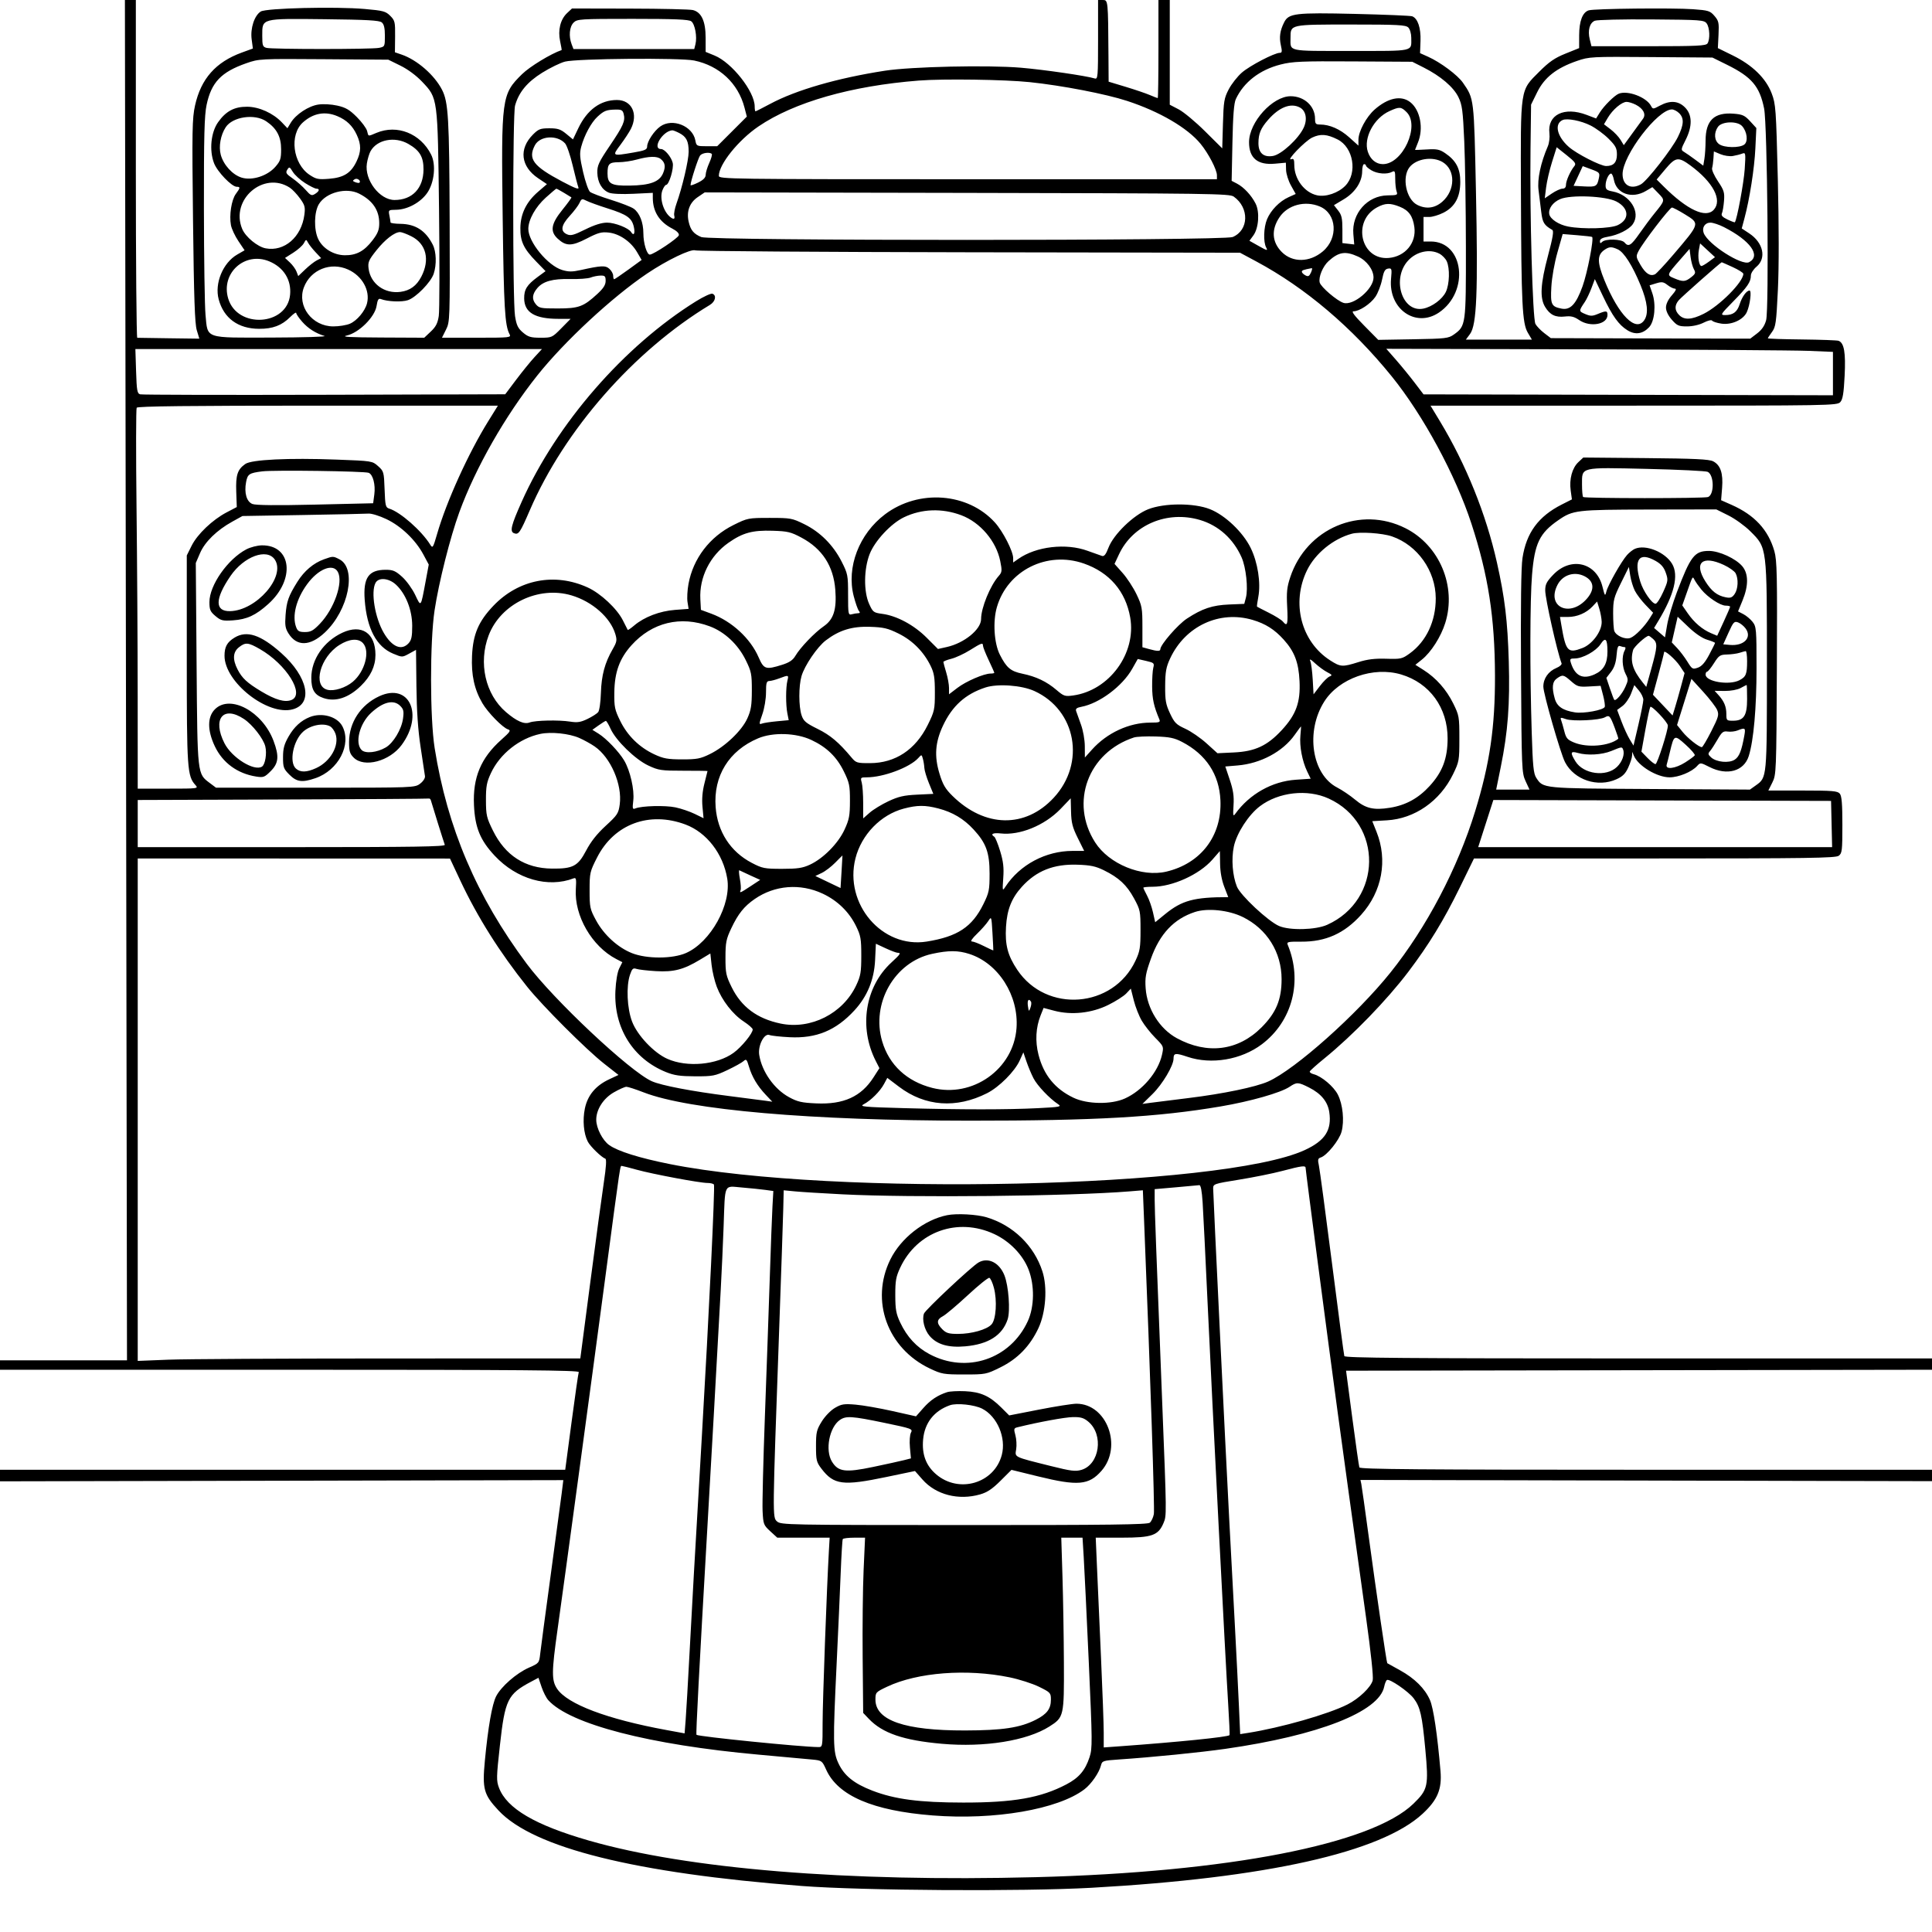 <svg version="1.1" width="1024" height="1024" xmlns="http://www.w3.org/2000/svg"><path d="M66.756 360.500 L 67.309 721.000 33.654 721.000 L 0.000 721.000 0.000 723.500 L 0.000 726.000 153.607 726.000 C 276.072 726.000,307.121 726.253,306.753 727.250 C 306.500 727.938,304.783 739.862,302.937 753.750 L 299.582 779.000 149.791 779.000 L 0.000 779.000 -0.000 782.066 L -0.000 785.131 149.287 784.816 L 298.573 784.500 297.706 791.500 C 297.229 795.350,294.597 814.925,291.858 835.000 C 289.119 855.075,286.629 873.750,286.324 876.500 C 285.776 881.441,285.706 881.528,280.327 883.899 C 273.723 886.810,265.595 893.913,262.962 899.074 C 260.811 903.291,258.678 915.477,256.993 933.184 C 255.563 948.202,256.385 951.201,264.237 959.594 C 282.786 979.423,336.533 992.801,425.000 999.610 C 456.927 1002.067,542.072 1002.598,578.425 1000.567 C 671.171 995.385,731.882 981.817,754.017 961.324 C 761.926 954.002,764.316 948.293,763.494 938.688 C 761.824 919.182,759.749 905.221,757.897 901.024 C 755.204 894.920,749.824 889.584,742.000 885.256 C 738.425 883.279,735.401 881.601,735.280 881.527 C 734.919 881.308,729.366 843.416,725.530 815.000 C 723.563 800.425,721.753 787.577,721.508 786.449 L 721.062 784.399 872.531 784.723 L 1024.000 785.048 1024.000 782.024 L 1024.000 779.000 872.469 779.000 C 752.149 779.000,720.845 778.743,720.489 777.750 C 720.243 777.063,718.556 765.250,716.740 751.500 L 713.439 726.500 868.719 726.247 L 1024.000 725.994 1024.000 722.997 L 1024.000 720.000 868.469 720.000 C 744.934 720.000,712.851 719.743,712.517 718.750 C 712.286 718.063,709.343 695.900,705.977 669.500 C 702.611 643.100,699.491 619.827,699.042 617.781 C 698.356 614.653,698.511 613.972,700.021 613.493 C 703.269 612.462,709.832 604.337,711.048 599.841 C 712.603 594.092,711.731 585.353,709.084 580.164 C 706.881 575.846,700.417 570.394,696.267 569.352 C 694.972 569.027,694.045 568.374,694.206 567.900 C 694.368 567.427,697.875 564.295,702.000 560.942 C 716.932 548.802,735.115 530.033,746.469 515.041 C 757.358 500.663,765.279 487.680,773.785 470.273 L 781.248 455.000 876.933 455.000 C 957.992 455.000,972.914 454.783,974.559 453.581 C 976.330 452.285,976.500 450.856,976.500 437.234 C 976.500 426.052,976.156 421.892,975.128 420.654 C 973.943 419.226,971.261 419.000,955.503 419.000 L 937.251 419.000 939.375 414.750 C 941.456 410.589,941.506 409.321,941.774 354.090 C 942.014 304.733,941.848 296.981,940.443 292.090 C 937.199 280.795,929.940 272.959,917.714 267.552 L 912.220 265.123 912.745 258.593 C 913.366 250.853,911.910 246.522,908.010 244.505 C 905.886 243.407,898.164 243.039,872.241 242.802 L 839.181 242.500 836.579 244.935 C 833.274 248.028,831.668 253.949,832.497 259.980 L 833.145 264.688 827.767 267.409 C 815.386 273.673,808.994 282.376,806.953 295.748 C 806.215 300.579,805.956 320.747,806.173 356.248 C 806.489 407.742,806.569 409.649,808.584 414.000 L 810.667 418.500 801.837 418.500 C 796.980 418.500,793.005 418.499,793.003 418.498 C 793.002 418.497,794.113 413.023,795.473 406.332 C 799.229 387.851,800.341 373.109,799.683 350.500 C 799.061 329.112,797.590 316.838,793.414 298.196 C 787.656 272.500,777.018 246.126,763.182 223.250 L 758.192 215.000 865.941 215.000 C 970.053 215.000,973.747 214.937,975.388 213.124 C 976.702 211.672,977.223 208.516,977.692 199.191 C 978.313 186.853,977.432 181.764,974.481 180.631 C 973.747 180.349,965.013 180.029,955.073 179.920 C 945.133 179.811,937.000 179.541,937.000 179.320 C 937.000 179.099,937.986 177.586,939.190 175.957 C 941.172 173.276,941.469 171.158,942.316 153.682 C 942.904 141.537,942.891 119.732,942.281 94.935 C 941.361 57.560,941.191 55.187,939.028 49.500 C 935.977 41.480,928.830 34.507,918.415 29.390 L 910.500 25.500 910.851 18.423 C 911.167 12.043,910.954 11.058,908.697 8.435 C 906.389 5.751,905.504 5.474,897.347 4.885 C 886.668 4.113,844.937 4.568,842.041 5.487 C 838.784 6.521,837.001 11.183,836.988 18.700 L 836.975 25.500 829.738 28.418 C 824.046 30.713,821.094 32.743,815.917 37.918 C 805.568 48.267,805.935 45.843,806.126 102.480 C 806.325 161.236,806.824 171.342,809.778 176.348 L 811.933 180.000 794.436 180.000 L 776.940 180.000 779.162 176.995 C 782.686 172.228,783.404 154.832,782.282 101.358 C 781.242 51.754,781.326 52.450,775.384 43.846 C 772.602 39.816,763.462 33.004,756.889 30.062 L 752.660 28.168 752.896 21.662 C 753.145 14.816,751.446 9.769,748.514 8.644 C 747.656 8.314,734.018 7.741,718.209 7.368 C 686.539 6.623,683.036 7.039,680.623 11.833 C 678.426 16.198,677.923 19.703,678.882 23.971 C 679.619 27.249,679.516 28.000,678.328 28.000 C 675.478 28.000,662.434 34.796,658.210 38.481 C 655.851 40.540,652.715 44.536,651.241 47.362 C 648.817 52.011,648.527 53.743,648.188 65.567 L 647.813 78.633 638.656 69.545 C 633.620 64.546,627.362 59.342,624.750 57.980 L 620.000 55.503 620.000 27.752 L 620.000 0.000 617.000 0.000 L 614.000 0.000 614.000 26.000 C 614.000 40.300,613.830 52.000,613.622 52.000 C 613.414 52.000,611.502 51.258,609.372 50.351 C 607.242 49.444,601.472 47.485,596.550 45.998 L 587.599 43.293 587.512 29.897 C 587.316 0.020,587.314 0.000,584.500 0.000 L 582.000 0.000 582.000 21.067 C 582.000 40.673,581.879 42.097,580.250 41.589 C 575.764 40.191,553.158 36.903,541.000 35.881 C 523.481 34.409,483.053 35.308,469.000 37.483 C 443.817 41.379,421.929 47.710,408.173 55.077 C 404.143 57.234,400.656 59.000,400.423 59.000 C 400.190 59.000,400.000 57.847,400.000 56.438 C 400.000 48.538,387.920 33.188,378.754 29.440 L 374.007 27.500 374.000 20.000 C 373.991 11.269,371.807 6.502,367.281 5.339 C 365.751 4.946,350.701 4.596,333.835 4.562 L 303.170 4.500 300.574 6.935 C 297.030 10.259,295.614 15.948,296.867 21.825 C 297.413 24.382,297.778 26.502,297.679 26.535 C 291.988 28.465,280.776 35.291,276.685 39.316 C 265.840 49.987,265.619 51.626,266.434 115.458 C 267.045 163.271,267.588 172.493,270.068 177.127 C 271.031 178.926,270.345 179.000,252.661 179.000 L 234.251 179.000 236.375 174.750 C 238.469 170.561,238.497 169.729,238.320 116.893 C 238.137 62.569,237.641 54.075,234.264 47.542 C 230.223 39.726,221.061 31.748,212.909 28.947 L 209.317 27.713 209.409 19.387 C 209.494 11.643,209.314 10.874,206.834 8.387 C 204.430 5.976,203.101 5.620,193.334 4.764 C 177.832 3.405,141.102 4.295,138.213 6.099 C 134.836 8.208,132.610 15.006,133.385 20.847 L 134.032 25.720 128.212 27.842 C 114.337 32.901,106.536 41.714,103.378 55.896 C 101.857 62.728,101.748 68.931,102.307 117.000 C 102.781 157.816,103.252 171.567,104.291 175.000 L 105.654 179.500 89.577 179.289 C 80.735 179.173,73.162 179.060,72.750 179.039 C 72.338 179.017,72.000 138.725,72.000 89.500 L 72.000 0.000 69.101 -0.000 L 66.203 -0.000 66.756 360.500 M202.347 11.872 C 203.534 12.858,204.000 14.867,204.000 18.997 C 204.000 24.640,203.940 24.762,200.875 25.375 C 196.876 26.175,144.237 26.170,141.250 25.370 C 139.243 24.832,139.000 24.137,139.000 18.940 C 139.000 9.596,138.198 9.808,172.097 10.183 C 194.502 10.431,201.052 10.797,202.347 11.872 M366.375 11.285 C 368.341 12.722,369.588 19.522,368.605 23.440 L 367.962 26.000 335.956 26.000 L 303.950 26.000 302.975 23.435 C 301.364 19.198,301.813 14.187,304.000 12.000 C 305.909 10.091,307.333 10.000,335.309 10.000 C 357.604 10.000,365.038 10.308,366.375 11.285 M904.582 12.441 C 906.190 14.642,906.445 20.748,905.022 23.000 C 904.214 24.279,899.622 24.500,873.787 24.500 L 843.500 24.500 842.607 20.887 C 841.436 16.147,842.520 12.136,845.280 10.997 C 846.501 10.493,860.024 10.175,875.332 10.290 C 901.597 10.488,903.243 10.609,904.582 12.441 M746.429 14.571 C 747.312 15.455,748.000 17.826,748.000 19.990 C 748.000 27.489,750.233 27.000,716.000 27.000 C 681.767 27.000,684.000 27.489,684.000 19.990 C 684.000 12.925,683.657 13.000,716.000 13.000 C 740.900 13.000,745.073 13.215,746.429 14.571 M915.368 34.336 C 928.439 40.799,932.649 45.768,935.021 57.532 C 936.731 66.011,937.658 163.918,936.083 169.723 C 935.294 172.633,933.805 174.809,931.295 176.723 L 927.653 179.500 874.817 179.361 L 821.981 179.223 818.504 176.571 C 816.592 175.112,814.481 172.924,813.815 171.709 C 812.326 168.997,810.762 113.497,811.201 78.976 L 811.500 55.452 814.754 48.845 C 818.599 41.038,824.940 36.052,835.772 32.319 C 842.340 30.055,843.277 30.005,875.055 30.250 L 907.611 30.500 915.368 34.336 M212.245 34.800 C 216.166 36.730,220.663 40.065,223.757 43.337 C 232.080 52.137,231.989 51.451,232.696 111.000 C 233.033 139.325,232.971 164.737,232.560 167.471 C 231.981 171.311,231.020 173.188,228.334 175.721 L 224.858 179.000 202.179 178.893 C 184.972 178.812,180.550 178.551,183.853 177.814 C 190.243 176.387,198.651 168.036,199.586 162.188 C 200.131 158.782,200.608 158.021,201.887 158.516 C 205.388 159.874,212.902 160.187,216.161 159.112 C 220.463 157.692,228.371 149.610,229.870 145.101 C 231.482 140.252,231.266 133.428,229.383 129.700 C 225.609 122.231,220.233 118.756,212.276 118.641 C 209.374 118.599,207.000 118.269,207.000 117.907 C 207.000 117.546,206.729 115.897,206.399 114.244 C 205.808 111.292,205.872 111.238,209.992 111.181 C 215.975 111.098,222.917 107.322,226.447 102.229 C 230.228 96.775,231.188 87.242,228.492 81.906 C 222.849 70.734,210.508 65.836,199.546 70.416 C 194.856 72.376,195.335 72.473,194.567 69.411 C 194.210 67.987,191.755 64.660,189.112 62.017 C 185.249 58.154,183.224 56.970,178.776 55.974 C 175.576 55.258,171.330 55.023,168.705 55.417 C 163.524 56.194,156.812 60.616,154.138 65.014 L 152.342 67.967 149.421 64.890 C 144.728 59.948,137.353 56.619,130.992 56.573 C 124.204 56.524,119.697 58.932,115.560 64.819 C 111.777 70.201,110.845 79.687,113.433 86.465 C 115.181 91.041,122.828 99.000,125.478 99.000 C 127.471 99.000,127.401 99.539,124.980 102.813 C 122.688 105.913,121.418 114.085,122.408 119.363 C 122.774 121.313,124.551 125.103,126.356 127.786 L 129.638 132.664 125.755 134.899 C 118.154 139.273,113.630 150.198,115.911 158.670 C 118.605 168.675,126.213 174.230,137.291 174.279 C 144.572 174.312,149.325 172.521,153.780 168.066 C 155.551 166.295,157.000 165.315,157.000 165.888 C 157.000 166.461,158.417 168.544,160.148 170.516 C 163.292 174.097,167.260 176.626,171.994 178.066 C 173.372 178.485,160.937 178.867,144.361 178.914 C 108.045 179.018,110.152 179.730,108.931 166.934 C 108.488 162.295,108.105 136.900,108.080 110.500 C 108.044 71.982,108.325 61.131,109.502 55.572 C 112.035 43.616,117.236 38.170,130.571 33.511 C 137.286 31.164,137.821 31.136,171.593 31.383 L 205.811 31.633 212.245 34.800 M367.898 32.074 C 381.293 34.834,391.258 44.156,394.605 57.058 L 395.835 61.801 387.980 69.651 L 380.124 77.500 374.626 77.500 C 369.273 77.500,369.113 77.418,368.549 74.410 C 367.108 66.728,356.379 62.458,349.975 67.018 C 346.629 69.401,343.000 74.939,343.000 77.664 C 343.000 79.272,341.830 79.793,335.981 80.796 C 324.329 82.795,324.338 82.800,328.851 76.750 C 331.005 73.862,333.495 70.060,334.384 68.300 C 338.382 60.383,334.825 53.000,327.013 53.000 C 318.268 53.000,311.202 58.162,306.511 67.977 L 303.686 73.887 300.115 70.944 C 297.144 68.494,295.643 68.000,291.172 68.000 C 286.424 68.000,285.415 68.385,282.490 71.310 C 274.909 78.891,275.999 88.253,285.182 94.437 L 289.880 97.600 285.190 101.644 C 278.997 106.983,275.912 113.267,275.805 120.754 C 275.704 127.892,277.518 131.757,284.182 138.608 L 289.151 143.716 284.963 146.796 C 279.306 150.956,277.756 153.432,277.822 158.206 C 277.925 165.651,283.529 168.984,295.962 168.994 L 302.425 169.000 297.500 174.000 C 292.663 178.911,292.467 179.000,286.500 179.000 C 281.325 179.000,279.943 178.592,277.180 176.250 C 274.519 173.995,273.762 172.420,272.973 167.500 C 271.693 159.510,271.710 60.583,272.993 55.965 C 274.957 48.898,279.404 43.513,287.389 38.536 C 291.576 35.927,297.024 33.277,299.496 32.646 C 305.847 31.027,360.594 30.569,367.898 32.074 M754.571 35.783 C 763.587 40.335,770.415 46.159,773.005 51.509 C 774.976 55.582,775.366 58.533,776.085 74.836 C 776.539 85.101,776.930 110.307,776.955 130.849 C 777.005 172.147,776.918 172.782,770.627 177.270 C 767.709 179.351,766.262 179.521,749.000 179.818 L 730.500 180.137 723.025 172.568 C 717.787 167.265,716.100 165.000,717.389 165.000 C 720.486 165.000,726.402 161.087,728.969 157.340 C 730.309 155.385,731.903 151.287,732.513 148.233 C 733.396 143.812,734.048 142.616,735.714 142.361 C 737.683 142.061,737.775 142.385,737.280 147.848 C 735.836 163.778,750.378 173.981,762.670 165.662 C 779.016 154.600,775.929 128.000,758.300 128.000 L 754.500 128.000 754.500 121.500 L 754.500 115.000 757.538 115.000 C 759.209 115.000,762.582 113.988,765.034 112.750 C 771.122 109.677,773.962 104.488,773.984 96.398 C 774.002 89.382,771.754 85.111,765.976 81.186 C 763.026 79.182,761.554 78.883,756.250 79.210 C 752.813 79.422,750.000 79.516,750.000 79.420 C 750.000 79.323,750.675 77.629,751.500 75.654 C 754.629 68.166,752.794 58.343,747.486 54.168 C 742.675 50.383,735.700 51.812,728.613 58.035 C 724.169 61.937,720.000 69.693,720.000 74.059 L 720.000 77.185 715.102 72.781 C 710.253 68.422,704.729 66.000,699.634 66.000 C 697.364 66.000,697.000 65.578,697.000 62.950 C 697.000 56.255,691.309 51.000,684.059 51.000 C 674.508 51.000,662.083 64.700,662.022 75.300 C 661.973 83.772,666.539 87.592,675.722 86.759 L 681.540 86.231 681.640 90.036 C 681.695 92.128,682.867 95.858,684.246 98.324 L 686.752 102.808 682.963 104.517 C 678.180 106.674,673.553 111.418,671.551 116.218 C 669.750 120.536,669.515 128.225,671.094 131.177 C 672.078 133.014,671.684 132.938,667.205 130.420 L 662.222 127.619 664.276 124.840 C 667.137 120.971,667.756 112.387,665.496 107.914 C 663.285 103.536,659.272 99.225,655.649 97.333 L 652.797 95.844 653.210 75.672 C 653.507 61.180,654.019 54.655,655.028 52.500 C 659.231 43.522,667.692 36.991,678.743 34.192 C 685.099 32.583,689.817 32.381,717.262 32.548 L 748.537 32.738 754.571 35.783 M545.778 43.534 C 562.897 45.317,586.099 49.793,597.399 53.492 C 614.629 59.131,629.390 67.757,636.354 76.257 C 640.512 81.331,645.000 89.968,645.000 92.895 L 645.000 95.000 513.000 95.000 C 386.456 95.000,381.000 94.925,381.000 93.196 C 381.000 87.148,391.314 74.291,402.000 67.017 C 420.875 54.170,451.195 45.496,487.000 42.701 C 499.973 41.688,532.483 42.149,545.778 43.534 M858.000 49.649 C 855.713 50.558,850.104 56.119,847.916 59.647 L 845.964 62.794 840.971 60.897 C 829.040 56.363,820.034 60.815,821.225 70.659 C 821.480 72.771,821.106 75.850,820.392 77.500 C 816.577 86.321,814.726 95.043,815.456 100.752 C 815.860 103.913,816.507 109.140,816.893 112.366 C 817.568 117.997,818.396 119.345,822.717 121.840 C 823.631 122.368,823.071 125.776,820.471 135.521 C 816.477 150.491,816.059 157.945,818.950 162.686 C 821.534 166.923,824.429 168.324,829.434 167.760 C 832.653 167.397,834.339 167.817,837.009 169.647 C 842.811 173.622,852.000 171.965,852.000 166.943 C 852.000 164.626,851.310 164.555,846.865 166.412 C 843.970 167.621,843.011 167.624,840.173 166.430 C 836.734 164.985,836.731 164.866,840.015 160.000 C 840.943 158.625,842.511 155.348,843.500 152.717 L 845.297 147.934 849.576 156.939 C 854.613 167.538,857.960 172.194,862.604 175.064 C 866.705 177.599,870.681 177.033,874.062 173.434 C 877.005 170.301,877.839 161.385,875.750 155.369 L 874.316 151.239 877.810 150.166 C 880.785 149.253,881.673 149.384,883.787 151.047 C 885.152 152.121,886.931 153.000,887.738 153.000 C 888.722 153.000,888.181 154.168,886.104 156.535 C 884.142 158.769,883.000 161.148,883.000 163.000 C 883.000 164.852,884.142 167.231,886.104 169.465 C 888.869 172.615,889.745 173.000,894.143 173.000 C 897.100 173.000,900.646 172.201,902.985 171.007 C 905.189 169.884,907.143 169.422,907.469 169.950 C 907.787 170.464,909.998 171.177,912.382 171.535 C 917.734 172.337,923.991 169.509,925.840 165.453 C 927.537 161.728,928.516 154.000,927.291 154.000 C 925.682 154.000,923.333 157.250,922.046 161.258 C 920.716 165.401,918.570 167.000,914.341 167.000 C 911.684 167.000,911.891 166.652,918.663 159.750 C 926.216 152.052,928.000 149.425,928.000 146.001 C 928.000 144.830,929.350 142.735,931.000 141.347 C 936.375 136.824,934.585 128.638,927.146 123.715 L 923.160 121.078 924.577 115.789 C 927.351 105.434,929.866 89.339,930.377 78.679 L 930.896 67.857 927.613 64.274 C 924.783 61.187,923.581 60.632,918.915 60.258 C 908.569 59.430,904.019 63.772,903.993 74.500 C 903.985 77.800,903.706 82.145,903.374 84.155 L 902.769 87.811 898.530 84.655 C 896.198 82.920,893.492 81.036,892.518 80.468 C 890.856 79.501,890.910 79.111,893.373 74.252 C 897.083 66.929,896.979 60.825,893.077 56.923 C 889.545 53.391,885.180 53.084,879.763 55.987 C 876.118 57.940,876.039 57.942,875.030 56.056 C 872.585 51.487,862.717 47.775,858.000 49.649 M867.020 55.510 C 871.008 57.573,872.553 60.593,870.824 62.945 C 870.096 63.935,867.508 67.490,865.072 70.845 L 860.645 76.945 858.908 74.088 C 857.952 72.517,855.589 70.026,853.657 68.552 L 850.143 65.872 852.164 62.447 C 854.725 58.105,859.567 54.000,862.126 54.000 C 863.211 54.000,865.414 54.680,867.020 55.510 M688.961 56.979 C 692.174 58.699,693.044 63.201,691.014 67.614 C 688.297 73.524,679.158 81.938,674.663 82.667 C 669.694 83.474,667.000 81.098,667.000 75.910 C 667.000 70.874,668.205 67.975,672.183 63.444 C 678.056 56.756,684.153 54.406,688.961 56.979 M745.545 59.455 C 752.747 66.656,743.469 86.981,732.973 86.996 C 729.333 87.002,726.330 84.530,724.971 80.411 C 722.576 73.156,728.175 62.642,736.429 58.893 C 741.746 56.478,742.623 56.532,745.545 59.455 M330.571 60.428 C 331.497 64.114,330.391 66.635,323.153 77.339 C 317.364 85.901,316.512 87.743,316.594 91.527 C 316.706 96.661,319.053 100.677,322.802 102.147 C 324.404 102.775,329.664 103.004,335.750 102.710 L 346.000 102.215 346.000 104.864 C 346.000 112.132,349.498 117.655,356.313 121.150 C 358.670 122.358,360.007 123.698,359.813 124.657 C 359.510 126.161,346.566 134.827,344.451 134.943 C 342.860 135.030,341.000 128.941,341.000 123.647 C 341.000 117.892,339.001 112.820,335.856 110.595 C 334.560 109.678,329.179 107.580,323.898 105.932 C 318.616 104.284,313.598 102.388,312.747 101.718 C 311.895 101.048,310.238 96.330,309.065 91.232 C 307.277 83.461,307.116 81.284,308.068 77.749 C 309.698 71.693,313.367 64.912,316.657 61.875 C 320.096 58.699,321.403 58.181,326.231 58.079 C 329.378 58.012,330.057 58.380,330.571 60.428 M890.000 60.000 C 892.697 62.697,892.517 66.070,889.330 72.580 C 886.227 78.917,872.982 95.883,869.725 97.693 C 864.396 100.654,860.000 98.216,860.000 92.301 C 860.000 82.371,878.578 58.000,886.148 58.000 C 887.167 58.000,888.900 58.900,890.000 60.000 M178.768 61.548 C 183.710 63.612,186.876 66.659,189.110 71.500 C 191.520 76.723,191.470 80.399,188.914 85.677 C 185.968 91.764,182.186 94.135,174.431 94.758 C 168.730 95.215,167.576 94.985,164.127 92.702 C 155.174 86.778,153.235 71.381,160.614 64.819 C 166.081 59.958,172.287 58.840,178.768 61.548 M141.078 64.274 C 146.647 68.027,149.000 72.434,149.000 79.113 C 149.000 84.185,148.605 85.380,145.919 88.440 C 141.691 93.254,133.696 95.825,128.132 94.158 C 123.300 92.710,118.462 87.430,117.004 82.013 C 115.827 77.643,116.920 71.578,119.630 67.442 C 123.287 61.860,134.942 60.139,141.078 64.274 M843.081 66.541 C 845.883 67.961,850.161 71.108,852.588 73.535 C 856.330 77.277,857.000 78.553,857.000 81.939 C 857.000 86.097,855.206 88.000,851.288 88.000 C 848.314 88.000,835.678 81.534,831.526 77.888 C 825.224 72.355,823.677 65.640,828.239 63.614 C 830.672 62.533,838.037 63.985,843.081 66.541 M923.333 66.816 C 926.040 69.807,926.644 75.056,924.464 76.650 C 921.957 78.483,913.957 78.358,911.223 76.443 C 908.591 74.600,908.292 70.456,910.557 67.223 C 912.609 64.292,920.813 64.031,923.333 66.816 M360.020 70.510 C 363.813 72.472,365.000 74.834,365.000 80.422 C 365.000 84.956,361.598 99.437,358.522 108.000 C 357.632 110.475,357.109 113.287,357.359 114.250 C 357.838 116.097,357.161 116.455,355.500 115.235 C 351.637 112.396,349.419 105.033,351.139 100.750 C 351.746 99.237,352.601 98.000,353.039 98.000 C 354.603 98.000,357.254 89.150,356.545 86.293 C 355.757 83.119,352.278 79.000,350.385 79.000 C 345.457 79.000,351.110 69.507,356.300 69.068 C 356.739 69.030,358.414 69.680,360.020 70.510 M708.960 73.915 C 717.337 78.126,719.608 91.682,713.069 98.429 C 709.338 102.279,702.698 104.532,698.077 103.517 C 691.353 102.040,686.000 94.908,686.000 87.425 C 686.000 84.557,685.673 83.911,684.458 84.378 C 681.180 85.635,691.718 74.685,695.500 72.904 C 699.904 70.828,703.332 71.086,708.960 73.915 M299.505 76.006 C 300.440 77.038,302.251 82.297,303.530 87.692 C 304.809 93.086,306.172 98.316,306.559 99.314 C 307.086 100.673,304.912 99.881,297.881 96.155 C 282.615 88.063,279.745 84.261,283.471 77.057 C 286.115 71.942,295.284 71.341,299.505 76.006 M216.406 76.266 C 222.469 79.734,224.505 83.165,224.469 89.855 C 224.414 99.787,218.513 106.000,209.134 106.000 C 201.181 106.000,193.095 95.335,194.452 86.637 C 194.808 84.362,195.669 81.460,196.367 80.190 C 199.778 73.976,209.181 72.135,216.406 76.266 M834.470 88.000 C 832.347 90.591,830.000 95.816,830.000 97.950 C 830.000 99.282,829.348 100.000,828.140 100.000 C 827.116 100.000,824.586 101.149,822.518 102.553 L 818.756 105.105 819.478 99.303 C 819.874 96.111,821.296 90.022,822.636 85.772 L 825.073 78.043 830.386 82.272 C 834.830 85.808,835.498 86.745,834.470 88.000 M918.452 82.683 C 920.129 82.401,922.359 81.831,923.409 81.417 C 925.226 80.700,925.290 81.095,924.737 89.624 C 924.272 96.809,920.609 116.519,919.502 117.793 C 919.362 117.954,917.603 117.302,915.593 116.343 C 912.919 115.068,912.131 114.185,912.653 113.050 C 913.046 112.198,913.546 109.236,913.764 106.469 C 914.114 102.013,913.748 100.827,910.556 96.083 C 908.574 93.137,907.174 90.001,907.445 89.114 C 907.716 88.226,908.040 85.872,908.165 83.883 L 908.391 80.265 911.898 81.731 C 913.827 82.537,916.776 82.965,918.452 82.683 M377.248 81.581 C 377.568 81.901,376.978 84.039,375.937 86.331 C 374.896 88.624,374.034 91.465,374.022 92.645 C 374.007 94.141,372.789 95.390,370.000 96.770 C 367.800 97.859,366.000 98.467,366.000 98.121 C 366.000 96.248,370.087 83.600,371.079 82.405 C 372.243 81.002,376.148 80.481,377.248 81.581 M350.169 84.250 C 352.559 86.176,352.911 88.305,351.425 91.840 C 349.508 96.399,344.584 98.211,333.677 98.371 C 323.920 98.514,322.000 97.448,322.000 91.891 C 322.000 86.877,322.868 86.001,327.857 85.981 C 330.411 85.970,334.750 85.335,337.500 84.570 C 343.917 82.785,348.216 82.676,350.169 84.250 M764.696 85.956 C 771.516 90.114,771.392 100.815,764.453 106.907 C 760.477 110.398,755.782 110.973,751.085 108.544 C 745.280 105.542,742.928 93.904,747.063 88.647 C 750.676 84.053,759.393 82.723,764.696 85.956 M896.000 87.732 C 907.992 96.557,912.987 106.042,908.345 111.171 C 904.111 115.850,894.282 111.289,881.782 98.844 L 878.063 95.142 882.782 89.527 C 888.097 83.201,889.572 83.001,896.000 87.732 M724.000 87.784 C 724.000 88.216,725.307 89.341,726.904 90.284 C 730.065 92.151,735.143 92.529,737.821 91.096 C 739.294 90.307,739.509 90.786,739.505 94.846 C 739.502 97.406,739.832 100.400,740.237 101.500 C 740.916 103.343,740.543 103.504,735.498 103.553 C 724.782 103.656,716.368 113.125,717.299 124.036 L 717.772 129.572 714.636 129.206 L 711.500 128.840 711.500 121.645 C 711.500 115.705,711.109 113.954,709.256 111.599 L 707.013 108.746 712.228 105.623 C 718.267 102.007,721.959 96.378,721.984 90.750 C 721.993 88.688,722.450 87.000,723.000 87.000 C 723.550 87.000,724.000 87.353,724.000 87.784 M161.694 97.021 C 164.278 98.659,166.978 100.000,167.696 100.000 C 169.624 100.000,169.280 101.344,166.985 102.777 C 165.204 103.889,164.628 103.646,162.025 100.682 C 160.406 98.837,157.287 96.085,155.094 94.565 C 151.663 92.187,151.267 91.546,152.254 89.966 C 153.318 88.261,153.529 88.341,155.198 91.085 C 156.187 92.711,159.110 95.382,161.694 97.021 M847.424 94.477 C 846.513 98.813,845.923 99.143,839.662 98.804 L 834.033 98.500 836.459 93.276 L 838.884 88.053 843.471 89.753 C 847.814 91.362,848.025 91.615,847.424 94.477 M855.404 95.340 C 856.792 102.738,864.961 105.581,872.332 101.231 L 875.792 99.190 879.008 102.509 C 882.562 106.175,882.565 106.160,876.997 113.000 C 874.982 115.475,871.369 120.313,868.970 123.750 C 864.442 130.236,863.103 131.034,861.000 128.500 C 859.484 126.673,850.944 126.456,849.200 128.200 C 848.267 129.133,848.000 129.042,848.000 127.788 C 848.000 126.669,849.300 125.959,852.250 125.468 C 857.681 124.564,863.430 121.652,865.434 118.791 C 869.798 112.560,864.017 103.219,854.716 101.475 C 851.627 100.895,851.000 100.364,851.000 98.323 C 851.000 95.546,852.640 92.000,853.924 92.000 C 854.393 92.000,855.059 93.503,855.404 95.340 M190.489 96.845 C 190.267 97.066,189.292 96.942,188.321 96.570 C 186.838 96.001,186.787 95.750,188.002 94.999 C 189.333 94.176,191.529 95.805,190.489 96.845 M153.643 99.501 C 154.961 100.365,157.366 102.903,158.986 105.140 C 161.573 108.710,161.859 109.777,161.325 113.854 C 159.780 125.647,150.735 133.486,140.820 131.626 C 136.483 130.812,130.139 125.578,128.376 121.357 C 121.892 105.838,139.745 90.395,153.643 99.501 M298.882 102.174 C 300.872 103.369,302.657 104.464,302.850 104.607 C 303.042 104.749,300.904 107.702,298.100 111.168 C 292.058 118.635,291.403 122.616,295.579 126.486 C 299.996 130.580,303.001 130.571,310.983 126.440 C 317.036 123.307,318.795 122.830,322.667 123.266 C 328.373 123.909,334.418 128.093,337.658 133.642 L 340.076 137.784 333.053 142.892 C 329.191 145.701,325.799 148.000,325.515 148.000 C 325.232 148.000,325.000 147.170,325.000 146.155 C 325.000 145.140,324.110 143.505,323.022 142.520 C 320.905 140.604,318.852 140.686,307.845 143.122 C 303.303 144.127,301.358 144.124,297.969 143.109 C 290.340 140.823,279.967 128.213,280.022 121.290 C 280.060 116.405,283.822 109.671,289.256 104.761 C 292.140 102.155,294.672 100.017,294.882 100.011 C 295.092 100.005,296.892 100.978,298.882 102.174 M190.300 102.617 C 197.498 106.254,201.000 111.389,201.000 118.307 C 201.000 121.812,200.276 123.660,197.457 127.353 C 193.052 133.121,188.890 135.363,182.723 135.288 C 176.810 135.217,171.025 131.680,168.656 126.688 C 166.290 121.703,166.476 112.371,169.024 108.192 C 172.803 101.994,183.513 99.188,190.300 102.617 M653.894 104.195 C 662.257 110.116,661.942 122.037,653.328 125.636 C 648.512 127.649,376.530 127.667,371.718 125.655 C 367.635 123.948,366.008 121.969,364.995 117.479 C 363.773 112.059,365.488 107.420,369.796 104.492 L 373.500 101.974 512.500 102.237 C 641.298 102.481,651.676 102.624,653.894 104.195 M856.734 106.807 C 863.477 110.338,863.820 116.285,857.456 119.320 C 853.568 121.174,839.002 121.590,831.142 120.071 C 826.196 119.116,821.668 116.143,821.151 113.513 C 820.582 110.614,823.038 107.206,826.892 105.548 C 832.588 103.097,851.145 103.880,856.734 106.807 M322.023 110.451 C 332.376 113.728,334.870 115.492,335.955 120.300 C 336.735 123.758,335.907 125.277,334.491 122.986 C 333.176 120.858,325.901 118.000,321.799 118.000 C 318.894 118.000,315.159 119.165,310.181 121.625 C 303.958 124.700,302.477 125.083,300.422 124.147 C 296.882 122.533,297.398 119.377,302.022 114.360 C 304.235 111.960,306.547 108.893,307.162 107.545 C 308.193 105.281,308.479 105.195,310.889 106.423 C 312.325 107.155,317.335 108.967,322.023 110.451 M699.510 109.440 C 708.580 113.229,709.443 126.242,701.091 133.270 C 694.114 139.140,685.078 139.278,679.400 133.600 C 674.126 128.326,673.703 121.663,678.221 115.042 C 682.631 108.581,691.726 106.187,699.510 109.440 M741.920 109.585 C 746.675 111.487,748.832 114.496,749.634 120.347 C 750.785 128.746,744.798 135.972,736.068 136.720 C 721.185 137.995,716.441 117.048,729.984 109.852 C 734.248 107.586,736.783 107.529,741.920 109.585 M893.118 113.654 C 901.044 118.546,901.120 118.283,887.000 134.847 C 882.325 140.331,877.874 145.094,877.109 145.432 C 874.582 146.547,872.171 144.967,869.535 140.469 C 867.072 136.266,867.015 135.871,868.478 133.043 C 870.873 128.411,885.004 110.000,886.164 110.000 C 886.733 110.000,889.862 111.644,893.118 113.654 M913.783 120.407 C 927.734 127.526,933.477 135.534,927.086 138.954 C 923.231 141.017,905.264 129.499,902.998 123.512 C 901.917 120.657,903.638 118.000,906.568 118.000 C 907.942 118.000,911.189 119.083,913.783 120.407 M218.038 125.250 C 225.913 129.221,227.986 137.625,223.311 146.632 C 220.795 151.480,217.329 154.012,212.280 154.689 C 203.801 155.827,196.352 150.370,195.350 142.287 C 194.937 138.955,195.434 137.804,199.490 132.705 C 204.100 126.910,209.143 123.011,212.038 123.004 C 212.884 123.002,215.584 124.013,218.038 125.250 M843.861 125.584 C 844.884 126.448,841.365 144.572,838.780 151.753 C 835.353 161.271,832.294 164.509,827.611 163.572 C 822.232 162.496,821.729 161.416,822.247 152.035 C 822.520 147.084,823.880 139.415,825.484 133.773 L 828.250 124.047 835.875 124.663 C 840.069 125.002,843.663 125.416,843.861 125.584 M167.238 133.658 L 170.213 136.815 167.857 138.026 C 166.561 138.692,163.830 140.833,161.788 142.784 L 158.076 146.331 157.144 143.916 C 156.632 142.587,155.054 140.423,153.638 139.106 L 151.064 136.711 155.461 133.923 C 157.879 132.389,160.394 130.132,161.050 128.907 C 162.197 126.764,162.280 126.752,163.252 128.590 C 163.808 129.641,165.602 131.921,167.238 133.658 M905.795 138.651 C 904.044 139.943,902.257 141.000,901.825 141.000 C 900.520 141.000,899.737 136.213,900.435 132.495 L 901.090 129.003 905.035 132.652 L 908.979 136.302 905.795 138.651 M857.451 132.160 C 860.745 133.661,865.220 140.700,869.528 151.160 C 873.271 160.248,873.892 166.281,871.443 169.777 C 866.953 176.189,857.944 167.105,850.371 148.529 C 846.509 139.055,846.492 135.170,850.302 132.501 C 852.879 130.696,854.110 130.637,857.451 132.160 M513.869 133.714 L 657.238 133.947 665.869 138.577 C 691.888 152.536,716.589 173.494,737.624 199.461 C 754.267 220.005,771.486 251.818,779.882 277.535 C 788.812 304.887,792.268 327.162,792.369 358.000 C 792.457 385.319,789.644 404.614,781.887 429.897 C 772.590 460.201,756.114 491.578,736.940 515.500 C 719.154 537.689,686.526 566.778,672.224 573.197 C 665.701 576.125,648.312 579.742,630.000 581.979 C 620.925 583.088,611.700 584.244,609.500 584.549 L 605.500 585.103 610.811 579.903 C 616.114 574.710,622.000 564.812,622.000 561.088 C 622.000 558.113,623.026 557.982,629.405 560.135 C 642.021 564.394,657.842 561.728,668.791 553.498 C 684.961 541.343,690.520 519.999,682.523 500.775 C 681.878 499.224,682.599 499.055,689.652 499.103 C 702.640 499.193,712.543 494.751,721.457 484.836 C 732.538 472.512,735.603 455.926,729.581 440.869 L 727.329 435.238 735.100 434.788 C 749.783 433.938,763.180 424.628,770.088 410.472 C 773.382 403.724,773.491 403.114,773.495 391.482 C 773.500 379.936,773.372 379.205,770.243 372.846 C 766.632 365.507,761.145 359.316,754.535 355.124 L 750.176 352.360 753.593 349.634 C 758.494 345.722,763.739 337.501,766.025 330.145 C 772.067 310.703,762.988 289.080,744.962 279.981 C 721.035 267.903,692.485 280.003,683.877 305.871 C 682.103 311.200,681.825 313.866,682.232 321.642 C 682.724 331.057,682.348 332.329,679.932 329.418 C 679.210 328.549,675.893 326.470,672.560 324.800 C 669.227 323.130,666.385 321.664,666.245 321.543 C 666.105 321.423,666.413 319.098,666.929 316.377 C 668.339 308.938,666.636 298.037,662.866 290.378 C 658.746 282.011,649.357 273.078,641.317 269.879 C 632.875 266.519,617.063 266.548,608.500 269.940 C 600.740 273.014,590.182 283.264,587.503 290.324 C 586.170 293.836,585.241 295.015,584.086 294.661 C 583.214 294.394,579.800 293.179,576.500 291.963 C 565.071 287.749,549.210 289.582,539.750 296.210 L 537.000 298.136 536.999 295.818 C 536.998 292.218,531.597 281.666,527.348 276.963 C 513.033 261.118,486.967 259.153,469.115 272.573 C 455.323 282.940,448.525 300.702,452.493 316.000 C 453.420 319.575,454.644 323.063,455.212 323.750 C 455.951 324.644,455.854 325.004,454.872 325.014 C 454.118 325.021,452.600 325.269,451.500 325.565 C 449.590 326.079,449.500 325.616,449.500 315.255 C 449.500 304.888,449.348 304.107,446.083 297.669 C 441.642 288.913,434.715 281.969,426.280 277.819 C 419.820 274.640,419.046 274.500,407.964 274.500 C 396.604 274.500,396.255 274.568,388.789 278.259 C 376.189 284.488,367.405 295.973,364.917 309.474 C 364.311 312.759,364.077 317.082,364.397 319.080 L 364.978 322.713 357.734 323.261 C 349.704 323.868,341.499 326.996,336.208 331.467 C 334.397 332.997,332.822 334.080,332.708 333.874 C 332.593 333.668,331.431 331.375,330.126 328.777 C 327.013 322.586,318.391 314.526,311.511 311.377 C 294.016 303.367,274.851 307.088,261.498 321.087 C 253.606 329.362,250.700 336.173,250.185 347.606 C 249.726 357.778,251.397 365.408,255.685 372.725 C 258.588 377.678,266.415 385.680,269.234 386.574 C 270.924 387.111,270.456 387.841,265.715 392.066 C 254.854 401.747,250.519 412.144,251.221 426.837 C 251.787 438.688,254.525 445.350,262.201 453.556 C 273.827 465.984,290.467 470.746,304.052 465.534 C 305.371 465.028,305.540 465.866,305.201 471.220 C 304.308 485.350,313.737 501.644,326.679 508.334 L 329.858 509.978 328.228 513.239 C 327.243 515.209,326.432 519.937,326.180 525.179 C 325.239 544.730,335.484 561.175,353.000 568.229 C 357.378 569.993,360.539 570.450,368.500 570.470 C 377.767 570.493,379.012 570.253,385.484 567.190 C 389.326 565.373,393.191 563.232,394.073 562.434 C 395.512 561.131,395.808 561.421,396.935 565.241 C 398.556 570.728,401.427 575.566,405.824 580.214 L 409.336 583.929 405.918 583.445 C 404.038 583.179,395.351 582.054,386.613 580.945 C 366.566 578.399,350.654 575.359,345.500 573.088 C 334.004 568.024,293.350 529.851,279.151 510.788 C 252.579 475.114,237.119 438.888,230.376 396.500 C 227.857 380.661,227.831 340.112,230.330 323.514 C 232.557 308.719,238.624 284.663,243.464 271.435 C 252.103 247.821,267.700 220.481,284.787 199.000 C 299.119 180.984,324.385 157.525,342.929 145.019 C 353.427 137.938,366.184 131.791,368.500 132.698 C 369.600 133.129,435.016 133.586,513.869 133.714 M897.793 142.679 C 898.842 144.582,898.660 145.122,896.363 146.929 C 893.231 149.393,892.061 149.470,887.396 147.521 C 883.320 145.818,883.299 145.883,890.441 137.708 L 895.500 131.916 896.046 136.208 C 896.346 138.569,897.132 141.481,897.793 142.679 M762.855 134.425 C 764.371 135.209,766.148 137.030,766.805 138.472 C 768.517 142.229,768.278 150.611,766.344 154.688 C 764.487 158.600,759.044 162.641,754.372 163.576 C 743.172 165.816,737.460 147.767,746.317 138.123 C 750.716 133.332,757.715 131.767,762.855 134.425 M719.729 135.964 C 724.367 138.069,727.990 142.951,727.996 147.102 C 728.005 153.173,717.300 162.182,712.056 160.518 C 708.598 159.420,700.065 152.106,699.468 149.728 C 698.751 146.871,701.127 141.132,704.163 138.387 C 709.568 133.499,713.092 132.951,719.729 135.964 M142.746 138.538 C 150.372 141.725,154.507 148.372,153.752 156.233 C 152.165 172.747,125.780 174.349,120.949 158.225 C 116.916 144.763,129.798 133.128,142.746 138.538 M918.379 141.573 C 921.471 142.989,924.000 144.586,924.000 145.123 C 924.000 149.448,911.426 162.114,902.930 166.348 C 896.576 169.514,892.709 169.709,890.000 167.000 C 887.536 164.536,887.451 161.870,889.750 159.153 C 891.282 157.343,912.044 139.000,912.561 139.000 C 912.670 139.000,915.288 140.158,918.379 141.573 M184.541 142.880 C 191.963 146.251,196.240 153.899,194.532 160.743 C 193.502 164.873,189.163 170.034,185.400 171.606 C 183.565 172.373,179.642 173.000,176.682 173.000 C 165.434 173.000,157.312 162.244,161.064 152.315 C 164.612 142.924,175.238 138.654,184.541 142.880 M694.837 144.459 C 693.927 146.456,693.367 146.732,691.858 145.924 C 690.836 145.377,690.000 144.527,690.000 144.034 C 690.000 143.263,690.846 142.955,695.229 142.136 C 695.629 142.061,695.453 143.107,694.837 144.459 M321.000 148.873 C 321.000 150.985,319.839 152.815,316.614 155.788 C 309.263 162.564,306.772 163.480,295.664 163.491 C 286.494 163.499,285.696 163.338,283.890 161.111 C 281.785 158.513,282.095 155.821,284.868 152.612 C 287.917 149.085,292.986 147.693,302.039 147.898 C 306.735 148.005,311.685 147.650,313.039 147.109 C 314.392 146.569,316.738 146.098,318.250 146.063 C 320.627 146.009,321.000 146.390,321.000 148.873 M368.873 159.714 C 330.748 183.440,295.035 224.496,276.538 265.862 C 270.901 278.470,270.107 281.720,272.445 282.617 C 274.878 283.551,275.616 282.474,280.837 270.380 C 299.184 227.882,335.964 185.955,376.250 161.615 C 379.173 159.849,379.924 156.568,377.607 155.680 C 376.842 155.386,372.911 157.201,368.873 159.714 M283.338 189.250 C 281.184 191.588,276.801 196.983,273.597 201.240 L 267.773 208.980 171.944 209.240 C 119.238 209.383,75.302 209.275,74.308 209.000 C 72.724 208.562,72.454 207.047,72.126 196.750 L 71.753 185.000 179.504 185.000 L 287.255 185.000 283.338 189.250 M958.500 185.962 L 971.500 186.500 971.500 198.000 L 971.500 209.500 863.000 209.260 L 754.500 209.021 749.735 202.760 C 747.114 199.317,742.674 193.884,739.870 190.686 L 734.770 184.872 840.135 185.148 C 898.086 185.300,951.350 185.666,958.500 185.962 M258.782 223.250 C 248.232 240.249,236.644 265.790,231.681 282.981 C 229.545 290.381,229.317 290.737,228.039 288.687 C 223.424 281.284,212.211 271.416,206.345 269.595 C 204.370 268.982,204.162 268.129,203.845 259.380 C 203.512 250.156,203.395 249.740,200.404 247.068 C 197.325 244.318,197.201 244.299,178.404 243.598 C 152.811 242.643,133.317 243.581,130.000 245.926 C 125.852 248.858,124.902 251.777,125.214 260.624 L 125.500 268.749 120.125 271.563 C 112.634 275.484,104.619 283.116,101.572 289.230 L 99.000 294.393 99.000 349.537 C 99.000 407.575,99.258 411.312,103.586 416.095 C 105.275 417.961,104.979 418.000,89.155 418.000 L 73.000 418.000 72.978 369.250 C 72.965 342.438,72.688 297.254,72.362 268.842 C 72.036 240.430,72.072 216.692,72.443 216.092 C 72.923 215.315,100.652 215.000,168.510 215.000 L 263.902 215.000 258.782 223.250 M905.169 250.103 C 908.562 251.893,908.662 262.148,905.299 263.439 C 903.264 264.220,839.872 264.206,839.091 263.424 C 838.766 263.099,838.500 260.135,838.500 256.836 C 838.500 247.368,837.118 247.701,873.000 248.523 C 889.775 248.908,904.251 249.619,905.169 250.103 M195.400 250.600 C 197.667 251.470,199.085 256.880,198.399 262.049 L 197.777 266.738 167.139 267.453 C 146.658 267.931,135.606 267.823,133.804 267.129 C 130.710 265.937,129.351 261.272,130.427 255.535 C 131.228 251.266,132.081 250.699,139.000 249.831 C 145.120 249.064,193.101 249.718,195.400 250.600 M509.466 273.073 C 519.539 276.842,528.025 286.813,530.146 297.371 C 531.184 302.542,531.109 303.267,529.329 305.282 C 524.819 310.387,520.000 322.167,520.000 328.088 C 520.000 333.599,511.109 340.858,501.819 342.932 L 497.138 343.978 491.140 337.980 C 484.417 331.257,475.331 326.379,467.630 325.357 C 463.017 324.745,462.649 324.467,460.672 320.105 C 457.713 313.577,457.830 301.629,460.931 293.672 C 463.662 286.664,472.254 277.450,479.132 274.155 C 488.522 269.656,499.305 269.271,509.466 273.073 M916.090 273.196 C 919.616 274.954,924.833 278.720,927.684 281.565 C 936.634 290.495,936.500 289.410,936.500 353.000 C 936.500 412.669,936.559 412.038,930.618 416.276 L 927.500 418.500 874.587 418.191 C 817.169 417.856,817.969 417.935,814.264 412.281 C 812.791 410.032,812.402 406.152,811.838 388.051 C 810.829 355.714,810.909 317.981,812.013 304.650 C 813.393 287.996,815.982 282.607,825.896 275.745 C 833.702 270.343,835.431 270.140,874.090 270.067 L 909.681 270.000 916.090 273.196 M204.830 275.157 C 212.618 278.874,220.263 286.191,224.375 293.864 L 227.249 299.229 225.546 308.364 C 222.981 322.127,223.176 321.879,220.068 315.317 C 218.552 312.117,215.441 307.813,213.153 305.750 C 209.629 302.572,208.298 302.000,204.431 302.000 C 195.372 302.000,192.431 306.216,193.303 317.950 C 194.432 333.141,199.536 342.790,208.380 346.455 C 213.181 348.445,213.188 348.445,216.843 346.445 L 220.500 344.442 220.712 363.625 C 220.858 376.892,221.550 386.922,222.954 396.154 C 224.071 403.494,225.101 410.337,225.242 411.359 C 225.392 412.436,224.311 414.120,222.677 415.359 C 219.874 417.484,219.461 417.500,167.177 417.500 L 114.500 417.500 111.288 415.090 C 104.518 410.010,104.662 411.291,104.194 351.950 L 103.772 298.401 106.022 293.171 C 108.593 287.194,114.903 281.027,123.081 276.500 L 128.500 273.500 160.500 272.967 C 178.100 272.673,193.786 272.336,195.357 272.217 C 196.928 272.097,201.191 273.421,204.830 275.157 M636.040 275.605 C 645.865 278.522,653.723 285.598,658.082 295.452 C 660.427 300.754,661.621 311.974,660.352 316.783 L 659.485 320.066 651.493 320.393 C 642.575 320.758,637.248 322.535,629.106 327.859 C 624.310 330.995,615.000 341.721,615.000 344.110 C 615.000 345.254,613.360 345.228,609.000 344.015 L 605.500 343.042 605.500 332.271 C 605.500 322.278,605.275 321.030,602.390 315.000 C 600.679 311.425,597.353 306.334,594.999 303.686 L 590.718 298.873 593.106 293.774 C 600.428 278.140,618.635 270.436,636.040 275.605 M424.826 284.975 C 435.840 290.868,441.779 300.045,442.732 312.642 C 443.518 323.036,441.837 328.327,436.606 331.929 C 431.791 335.243,424.176 343.183,421.567 347.609 C 420.217 349.901,418.366 351.150,414.530 352.359 C 405.880 355.086,404.843 354.757,402.101 348.425 C 397.753 338.384,387.889 329.281,377.000 325.262 L 371.500 323.232 371.198 317.550 C 370.586 306.026,376.285 294.579,386.053 287.716 C 393.659 282.372,398.779 280.973,409.500 281.309 C 417.526 281.560,419.184 281.957,424.826 284.975 M737.805 284.313 C 751.323 288.995,760.924 302.567,760.976 317.068 C 761.020 329.219,755.959 339.977,747.225 346.299 C 743.172 349.233,742.520 349.381,734.725 349.142 C 728.669 348.956,724.786 349.428,720.000 350.932 C 711.497 353.604,710.522 353.544,705.010 350.007 C 689.583 340.107,684.301 319.512,692.760 302.237 C 697.137 293.298,706.633 285.559,716.500 282.889 C 720.731 281.744,732.697 282.544,737.805 284.313 M130.530 291.181 C 120.670 296.378,111.000 310.205,111.000 319.107 C 111.000 323.184,111.433 324.187,114.200 326.515 C 117.069 328.929,118.027 329.165,123.450 328.798 C 130.848 328.298,135.513 326.142,142.192 320.138 C 156.617 307.168,154.623 288.882,138.800 289.044 C 136.435 289.069,132.713 290.030,130.530 291.181 M866.500 290.901 C 865.400 291.385,863.549 292.843,862.386 294.141 C 859.421 297.451,852.277 310.048,851.413 313.491 C 850.738 316.181,850.607 316.020,849.337 310.931 C 846.136 298.112,832.625 294.837,823.250 304.606 C 819.733 308.272,819.000 309.708,819.000 312.938 C 819.000 317.290,825.311 345.435,827.659 351.554 C 827.904 352.192,826.716 353.289,825.018 353.992 C 820.680 355.789,818.000 359.585,818.000 363.932 C 818.000 367.663,827.132 399.443,829.512 403.996 C 834.438 413.418,846.850 417.521,856.784 413.012 C 860.054 411.528,861.528 410.054,863.012 406.784 C 864.081 404.428,864.994 401.600,865.041 400.500 L 865.127 398.500 865.959 400.500 C 868.225 405.940,878.215 412.000,884.919 412.000 C 889.705 412.000,896.653 409.146,899.485 406.017 C 901.209 404.112,901.302 404.119,906.083 406.542 C 915.421 411.274,924.345 408.774,926.878 400.717 C 929.470 392.472,931.000 375.174,931.000 354.105 C 931.000 333.476,930.885 332.123,928.912 329.615 C 927.763 328.155,925.559 326.306,924.013 325.507 L 921.202 324.053 923.577 318.276 C 926.812 310.410,926.769 304.067,923.454 300.128 C 920.025 296.052,911.215 292.000,905.784 292.000 C 898.140 292.000,896.028 294.725,888.749 313.978 C 886.561 319.765,884.256 327.495,883.627 331.156 L 882.482 337.811 879.591 335.325 L 876.700 332.838 878.914 329.169 C 887.398 315.110,889.863 304.963,886.271 298.882 C 882.551 292.585,872.182 288.399,866.500 290.901 M145.689 296.648 C 151.561 305.609,135.881 323.625,121.950 323.924 C 113.769 324.099,113.847 317.444,122.168 305.280 C 129.290 294.868,141.570 290.362,145.689 296.648 M171.748 296.427 C 166.174 298.416,161.219 302.604,157.620 308.368 C 152.896 315.933,151.900 318.729,151.356 325.964 C 150.948 331.396,151.213 333.052,152.930 335.770 C 157.342 342.757,164.331 342.576,172.138 335.274 C 184.786 323.443,189.225 301.270,179.909 296.453 C 176.562 294.722,176.525 294.722,171.748 296.427 M877.500 297.293 C 880.422 298.943,881.877 300.635,882.898 303.571 C 884.218 307.363,884.140 307.938,881.512 313.794 C 879.980 317.207,878.167 320.000,877.482 320.000 C 875.531 320.000,870.883 313.260,869.372 308.239 C 865.796 296.357,868.765 292.358,877.500 297.293 M574.467 298.680 C 588.042 303.417,596.619 313.408,599.039 327.301 C 602.350 346.313,587.913 365.994,568.727 368.624 C 564.466 369.208,563.801 368.985,559.945 365.685 C 554.762 361.249,549.164 358.580,541.884 357.075 C 535.661 355.788,533.454 353.926,529.947 347.000 C 526.881 340.944,526.161 329.399,528.374 321.784 C 534.024 302.349,554.938 291.866,574.467 298.680 M913.670 299.427 C 916.514 300.751,919.327 302.742,919.920 303.851 C 921.505 306.811,921.236 312.217,919.373 314.877 C 918.059 316.754,917.158 317.082,914.676 316.585 C 910.128 315.676,907.219 313.415,903.937 308.240 C 897.612 298.266,902.218 294.095,913.670 299.427 M179.085 303.159 C 182.026 308.653,177.151 322.677,169.539 330.621 C 166.065 334.246,164.707 335.000,161.647 335.000 C 158.599 335.000,157.779 334.550,156.975 332.435 C 154.713 326.484,156.985 317.568,162.787 309.630 C 168.733 301.495,176.537 298.397,179.085 303.159 M866.504 313.097 C 867.446 314.969,870.012 318.362,872.206 320.637 L 876.194 324.774 874.417 327.637 C 871.672 332.059,866.746 337.098,864.194 338.093 C 861.521 339.136,856.619 337.056,855.621 334.455 C 855.280 333.565,855.000 329.362,855.000 325.115 C 855.000 318.073,855.366 316.652,859.169 308.947 L 863.337 300.500 864.064 305.097 C 864.463 307.625,865.562 311.225,866.504 313.097 M839.928 305.463 C 844.823 307.994,845.328 312.269,841.297 317.059 C 832.369 327.669,819.378 321.839,825.513 309.976 C 828.277 304.630,834.532 302.672,839.928 305.463 M901.775 312.500 C 905.126 316.596,911.798 321.000,914.650 321.000 C 915.943 321.000,917.000 321.254,917.000 321.566 C 917.000 321.877,915.458 325.469,913.573 329.548 L 910.146 336.965 906.915 335.606 C 902.298 333.665,897.924 329.941,894.562 325.089 L 891.647 320.883 893.479 315.692 C 897.416 304.532,897.002 305.246,898.230 307.500 C 898.830 308.600,900.425 310.850,901.775 312.500 M209.912 309.918 C 215.085 314.750,218.452 323.289,218.478 331.642 C 218.495 337.282,218.099 339.228,216.595 340.892 C 212.861 345.024,207.809 342.943,203.428 335.468 C 198.730 327.451,196.461 313.745,199.035 308.934 C 200.667 305.885,206.123 306.378,209.912 309.918 M302.911 315.566 C 313.910 318.833,323.509 327.290,326.124 336.019 C 327.115 339.326,326.958 340.223,324.710 344.119 C 320.559 351.315,318.779 357.939,318.493 367.263 C 318.342 372.178,317.700 376.657,317.031 377.463 C 316.375 378.253,313.832 379.871,311.381 381.058 C 307.772 382.805,306.026 383.074,302.212 382.474 C 296.137 381.517,283.709 381.780,280.688 382.929 C 277.821 384.019,273.838 382.265,268.178 377.420 C 257.233 368.051,253.461 351.360,258.994 336.779 C 265.338 320.064,285.410 310.369,302.911 315.566 M848.923 329.554 C 849.049 334.557,843.983 341.459,838.707 343.474 C 830.933 346.443,829.920 345.325,827.523 331.135 L 826.824 327.000 831.011 327.000 C 835.925 327.000,840.811 324.898,844.129 321.356 L 846.500 318.824 847.673 322.662 C 848.318 324.773,848.881 327.874,848.923 329.554 M663.972 328.584 C 670.771 330.603,675.513 333.612,680.368 338.986 C 686.107 345.338,688.296 351.066,688.779 361.000 C 689.326 372.261,686.967 378.762,679.343 386.996 C 671.693 395.260,665.212 398.278,653.969 398.816 L 645.277 399.231 639.493 393.994 C 636.313 391.113,631.250 387.630,628.243 386.254 C 623.402 384.038,622.473 383.105,620.138 378.125 C 617.876 373.301,617.509 371.218,617.564 363.500 C 617.618 356.024,618.063 353.569,620.192 349.000 C 628.197 331.823,646.359 323.354,663.972 328.584 M904.830 339.067 C 907.124 339.754,909.000 340.520,909.000 340.768 C 909.000 341.017,907.602 343.843,905.893 347.050 C 903.679 351.203,901.949 353.171,899.876 353.893 C 897.132 354.850,896.819 354.669,894.365 350.704 C 892.934 348.392,890.486 345.148,888.924 343.496 L 886.085 340.493 887.638 333.685 L 889.191 326.878 894.926 332.348 C 898.510 335.766,902.225 338.287,904.830 339.067 M376.203 331.975 C 384.081 334.922,391.167 341.562,395.219 349.794 C 398.235 355.919,398.499 357.228,398.489 365.979 C 398.480 373.827,398.062 376.424,396.111 380.760 C 393.186 387.262,384.326 395.711,376.298 399.653 C 371.217 402.148,369.386 402.498,361.500 402.484 C 353.886 402.471,351.626 402.061,346.825 399.824 C 338.891 396.127,332.608 389.980,328.750 382.143 C 325.812 376.174,325.510 374.723,325.603 367.020 C 325.733 356.298,328.369 349.031,334.670 342.023 C 345.608 329.856,360.750 326.193,376.203 331.975 M925.206 333.103 C 928.757 337.918,924.331 342.512,916.810 341.818 L 913.363 341.500 916.172 335.279 C 918.710 329.658,919.196 329.137,921.209 329.882 C 922.435 330.335,924.234 331.785,925.206 333.103 M476.223 335.787 C 483.605 339.423,489.522 345.365,493.203 352.838 C 495.113 356.714,495.500 359.109,495.500 367.046 C 495.500 376.073,495.295 377.008,491.722 384.242 C 485.251 397.346,474.542 404.437,461.166 404.478 C 454.228 404.499,453.696 404.338,451.324 401.500 C 444.597 393.451,440.139 389.684,433.393 386.350 C 427.111 383.245,425.892 382.212,424.853 379.114 C 423.293 374.461,423.276 363.670,424.821 358.344 C 426.439 352.765,433.162 342.877,437.678 339.432 C 444.782 334.013,451.563 331.920,461.025 332.225 C 468.321 332.460,470.513 332.974,476.223 335.787 M181.419 335.373 C 171.556 339.990,165.000 349.531,165.000 359.267 C 165.000 365.610,166.717 368.421,171.568 370.023 C 177.914 372.117,184.761 369.864,191.258 363.543 C 196.469 358.475,199.000 353.095,199.000 347.087 C 199.000 335.512,191.621 330.596,181.419 335.373 M124.314 337.950 C 120.353 340.365,119.000 342.816,119.000 347.575 C 119.000 361.574,141.870 379.536,155.143 375.961 C 166.164 372.994,163.254 358.738,149.051 346.115 C 138.125 336.405,130.809 333.990,124.314 337.950 M876.171 338.655 C 878.598 340.851,878.492 342.709,875.278 354.270 L 872.555 364.062 870.715 361.781 C 865.296 355.063,863.923 350.436,865.588 344.500 C 866.076 342.763,872.410 337.000,873.832 337.000 C 874.113 337.000,875.165 337.745,876.171 338.655 M851.985 345.300 C 852.005 351.678,849.988 355.251,845.131 357.441 C 838.868 360.265,834.792 358.255,832.577 351.250 C 831.957 349.289,832.219 349.000,834.617 349.000 C 838.860 349.000,845.907 345.114,848.309 341.450 C 850.929 337.453,851.963 338.536,851.985 345.300 M192.406 340.896 C 196.272 345.168,193.423 355.942,186.999 361.348 C 183.203 364.542,177.066 366.484,173.557 365.604 C 165.600 363.606,169.648 348.350,179.852 341.879 C 185.125 338.535,189.929 338.159,192.406 340.896 M137.692 343.997 C 151.899 352.144,161.829 368.213,154.403 371.037 C 150.906 372.367,145.942 370.938,138.480 366.453 C 130.964 361.936,128.301 359.467,125.903 354.790 C 123.188 349.496,123.432 345.592,126.635 343.073 C 130.110 340.339,131.521 340.457,137.692 343.997 M521.001 342.250 C 521.001 342.938,522.351 346.353,524.001 349.840 C 525.650 353.327,527.000 356.364,527.000 356.590 C 527.000 356.815,526.117 357.000,525.038 357.000 C 521.520 357.000,512.034 361.091,507.466 364.578 L 503.000 367.987 503.000 364.652 C 503.000 362.818,502.330 359.109,501.511 356.409 C 500.692 353.709,500.017 351.216,500.011 350.869 C 500.005 350.522,501.913 349.751,504.250 349.158 C 506.587 348.564,510.975 346.531,514.000 344.641 C 520.216 340.756,521.000 340.488,521.001 342.250 M861.117 343.000 C 861.693 343.000,861.661 343.765,861.035 344.934 C 859.508 347.787,859.776 353.667,861.593 357.180 C 863.063 360.022,863.052 360.559,861.455 364.101 C 859.774 367.828,856.400 371.742,855.586 370.911 C 855.364 370.685,854.334 367.977,853.295 364.894 L 851.407 359.288 853.876 356.086 C 855.589 353.865,856.485 351.201,856.801 347.385 C 857.157 343.098,857.578 342.008,858.710 342.442 C 859.510 342.749,860.593 343.000,861.117 343.000 M890.416 353.052 L 892.864 356.752 891.019 363.626 C 890.004 367.407,888.571 372.461,887.834 374.858 L 886.494 379.216 881.297 373.720 L 876.099 368.224 879.044 357.362 C 880.663 351.388,881.991 346.149,881.994 345.720 C 882.006 344.190,888.010 349.417,890.416 353.052 M926.000 350.418 C 926.000 357.288,925.419 358.732,921.928 360.537 C 916.459 363.366,904.000 361.291,904.000 357.551 C 904.000 356.698,904.360 356.000,904.801 356.000 C 905.241 356.000,906.881 353.975,908.446 351.500 C 911.034 347.405,911.659 346.991,915.395 346.900 C 917.653 346.845,920.625 346.440,922.000 346.000 C 923.375 345.560,924.837 345.155,925.250 345.100 C 925.663 345.045,926.000 347.438,926.000 350.418 M611.271 353.913 C 610.894 355.336,610.619 359.875,610.660 364.000 C 610.725 370.574,611.573 374.408,614.472 381.250 C 615.127 382.794,614.568 383.000,609.712 383.000 C 598.463 383.000,586.747 388.421,578.753 397.326 L 575.005 401.500 574.970 395.500 C 574.950 392.057,574.076 387.156,572.920 384.000 C 571.812 380.975,570.664 377.770,570.369 376.877 C 569.969 375.664,570.676 375.093,573.167 374.618 C 582.748 372.790,594.891 363.707,600.104 354.470 L 603.030 349.284 607.493 350.306 C 611.649 351.257,611.909 351.505,611.271 353.913 M703.500 356.306 C 706.090 357.635,706.254 357.942,704.699 358.549 C 703.709 358.936,701.394 361.223,699.555 363.631 L 696.212 368.010 695.772 360.255 C 695.529 355.990,694.964 351.600,694.515 350.500 C 693.904 349.001,694.552 349.285,697.100 351.633 C 698.970 353.357,701.850 355.460,703.500 356.306 M742.614 357.478 C 757.779 361.982,767.320 375.150,767.262 391.500 C 767.225 402.055,764.533 409.161,757.771 416.560 C 751.785 423.110,745.112 426.771,736.688 428.128 C 728.099 429.511,723.835 428.520,718.253 423.843 C 715.639 421.653,711.365 418.761,708.755 417.416 C 695.256 410.461,691.839 387.678,701.913 371.798 C 709.698 359.524,727.918 353.114,742.614 357.478 M417.357 360.712 C 416.450 364.327,416.430 373.627,417.320 378.104 L 418.036 381.707 411.756 382.294 C 408.301 382.616,404.713 383.173,403.782 383.530 C 402.240 384.122,402.264 383.680,404.044 378.615 C 405.153 375.460,406.000 370.441,406.000 367.025 C 406.000 361.975,406.283 360.991,407.750 360.944 C 408.712 360.913,411.075 360.291,413.000 359.563 C 417.988 357.675,418.111 357.708,417.357 360.712 M832.757 361.091 C 835.996 363.936,836.758 364.155,842.317 363.841 L 848.356 363.500 849.663 368.500 C 850.381 371.250,850.780 374.025,850.548 374.666 C 849.935 376.363,839.348 378.311,834.740 377.574 C 828.295 376.544,825.214 374.432,824.052 370.248 C 822.416 364.356,822.752 361.287,825.223 359.557 C 828.240 357.443,828.712 357.540,832.757 361.091 M910.129 376.318 C 911.178 378.845,910.857 380.008,907.024 387.568 C 904.672 392.206,902.421 396.000,902.022 396.000 C 900.453 396.000,894.535 391.313,891.778 387.886 L 888.870 384.272 892.685 372.047 L 896.500 359.823 902.730 366.661 C 906.156 370.423,909.486 374.768,910.129 376.318 M548.276 366.269 C 570.450 376.420,575.526 404.436,558.520 422.805 C 543.424 439.111,522.017 438.734,504.846 421.860 C 501.022 418.102,499.707 415.847,497.933 410.005 C 495.134 400.790,495.663 393.454,499.758 384.704 C 504.692 374.159,511.668 367.868,522.286 364.386 C 528.780 362.256,541.528 363.179,548.276 366.269 M871.000 370.876 C 871.000 372.023,869.828 377.962,868.395 384.073 L 865.790 395.183 863.757 391.842 C 862.638 390.004,860.689 385.751,859.424 382.392 L 857.124 376.284 859.963 374.186 C 861.524 373.031,863.572 370.069,864.514 367.602 L 866.227 363.117 868.614 365.953 C 869.926 367.512,871.000 369.728,871.000 370.876 M926.000 370.500 C 926.000 379.364,924.281 382.000,918.500 382.000 C 915.154 382.000,915.000 381.843,915.000 378.434 C 915.000 374.525,913.800 371.654,910.777 368.331 L 908.804 366.162 914.215 366.211 C 917.351 366.239,920.861 365.591,922.563 364.670 C 924.178 363.795,925.612 363.062,925.750 363.040 C 925.888 363.018,926.000 366.375,926.000 370.500 M201.000 369.026 C 191.186 373.578,185.027 382.926,185.010 393.295 C 185.002 398.123,185.410 399.501,187.455 401.545 C 192.994 407.085,206.508 403.513,212.901 394.820 C 224.772 378.678,216.913 361.644,201.000 369.026 M212.120 374.120 C 213.902 375.902,214.139 376.975,213.606 380.870 C 212.830 386.551,208.499 393.804,204.482 396.150 C 199.805 398.882,193.684 399.541,191.672 397.529 C 187.954 393.811,190.567 383.509,196.658 377.869 C 203.024 371.975,208.618 370.618,212.120 374.120 M113.923 375.923 C 109.862 379.984,109.840 387.044,113.860 395.543 C 117.988 404.269,125.829 410.020,135.726 411.581 C 139.627 412.197,140.223 411.977,143.476 408.724 C 147.685 404.515,148.033 400.837,144.992 392.708 C 139.165 377.135,121.990 367.856,113.923 375.923 M883.996 384.500 C 884.174 386.931,878.406 405.000,877.453 405.000 C 876.869 405.000,874.952 403.514,873.192 401.698 L 869.992 398.396 872.037 387.035 C 873.162 380.787,874.356 375.233,874.690 374.693 C 875.312 373.686,883.865 382.699,883.996 384.500 M129.272 381.057 C 133.816 384.067,139.569 391.434,140.608 395.575 C 141.545 399.309,140.570 405.254,138.843 406.335 C 134.680 408.941,122.876 401.597,118.992 393.984 C 112.407 381.077,118.236 373.747,129.272 381.057 M164.145 380.070 C 159.520 381.922,155.892 385.259,152.978 390.340 C 150.630 394.435,150.017 396.708,150.009 401.350 C 150.001 406.675,150.305 407.505,153.400 410.600 C 157.266 414.466,160.131 414.856,167.128 412.472 C 179.334 408.313,186.478 394.626,181.483 384.967 C 178.799 379.777,170.635 377.471,164.145 380.070 M855.900 385.940 C 857.029 388.933,857.851 391.463,857.726 391.563 C 852.916 395.442,841.308 396.440,834.352 393.574 C 830.764 392.095,830.057 391.282,829.120 387.561 C 828.524 385.194,827.758 382.532,827.418 381.646 C 826.877 380.236,827.202 380.174,830.008 381.152 C 833.690 382.436,847.830 381.759,850.659 380.163 C 852.987 378.850,853.396 379.301,855.900 385.940 M323.598 386.239 C 326.402 392.488,336.673 402.492,343.634 405.752 C 349.071 408.299,350.433 408.500,362.250 408.500 C 369.262 408.500,375.000 408.576,375.000 408.669 C 375.000 408.762,374.270 411.687,373.379 415.167 C 372.298 419.386,371.947 423.526,372.325 427.582 L 372.894 433.667 368.197 431.376 C 365.614 430.116,361.037 428.563,358.027 427.925 C 352.608 426.777,340.093 427.101,336.786 428.474 C 335.263 429.107,335.136 428.643,335.650 424.311 C 336.325 418.604,334.016 408.447,330.824 403.082 C 328.049 398.418,321.362 391.415,317.236 388.849 L 313.972 386.820 317.236 384.495 C 319.031 383.217,320.769 382.133,321.098 382.086 C 321.427 382.039,322.552 383.908,323.598 386.239 M174.961 384.979 C 175.967 385.517,177.256 387.297,177.827 388.933 C 179.983 395.119,175.151 403.664,167.541 407.120 C 162.499 409.411,159.188 409.480,156.829 407.345 C 153.132 403.999,155.371 392.589,160.664 387.803 C 164.492 384.341,171.268 383.003,174.961 384.979 M689.240 389.857 C 688.699 395.489,690.205 403.450,692.845 408.915 L 694.691 412.735 686.805 413.276 C 674.222 414.138,662.306 420.849,654.724 431.341 C 653.576 432.930,653.449 432.310,653.799 426.823 C 654.107 421.975,653.637 418.775,651.821 413.358 L 649.438 406.253 655.970 405.706 C 668.193 404.681,679.969 398.358,686.249 389.449 C 687.974 387.002,689.457 385.000,689.546 385.000 C 689.634 385.000,689.496 387.186,689.240 389.857 M924.550 389.750 C 923.086 397.918,921.840 401.059,919.440 402.632 C 916.395 404.626,909.745 403.984,906.914 401.422 C 905.259 399.924,905.179 399.449,906.353 398.088 C 907.106 397.214,908.907 394.440,910.355 391.922 C 912.636 387.957,913.357 387.398,915.744 387.741 C 917.260 387.959,919.625 387.685,921.000 387.132 C 924.952 385.543,925.263 385.772,924.550 389.750 M307.000 391.118 C 309.475 392.205,313.163 394.242,315.196 395.645 C 323.693 401.512,329.879 415.815,328.474 426.341 C 327.838 431.102,327.265 431.978,321.049 437.688 C 316.417 441.944,313.165 446.060,310.640 450.866 C 306.306 459.112,303.659 460.500,292.500 460.377 C 278.318 460.220,267.810 453.464,261.317 440.327 C 257.895 433.404,257.588 432.077,257.562 424.143 C 257.539 416.839,257.949 414.611,260.206 409.764 C 264.964 399.545,275.348 391.309,286.407 388.980 C 292.109 387.780,301.653 388.771,307.000 391.118 M430.000 392.179 C 438.111 395.972,443.436 401.108,447.208 408.777 C 450.196 414.852,450.499 416.302,450.490 424.485 C 450.482 432.280,450.093 434.342,447.616 439.722 C 444.252 447.031,436.349 455.028,429.251 458.306 C 425.361 460.102,422.688 460.500,414.500 460.498 C 405.217 460.496,404.066 460.269,398.440 457.329 C 387.166 451.439,380.286 440.823,379.301 427.798 C 378.051 411.274,386.337 397.854,401.822 391.324 C 409.656 388.020,421.901 388.391,430.000 392.179 M626.500 393.228 C 639.240 399.838,646.225 410.455,646.853 424.161 C 647.712 442.931,636.545 457.658,618.172 461.983 C 605.113 465.057,587.770 457.932,580.447 446.485 C 566.914 425.330,576.697 398.864,601.000 390.881 C 602.375 390.430,607.550 390.189,612.500 390.347 C 619.878 390.582,622.401 391.101,626.500 393.228 M898.254 400.348 C 897.983 400.814,895.702 402.502,893.185 404.098 C 887.909 407.444,882.545 408.075,883.387 405.250 C 883.675 404.288,884.445 401.250,885.099 398.500 C 887.276 389.347,887.412 389.285,893.430 394.709 C 896.354 397.344,898.524 399.881,898.254 400.348 M860.290 397.313 C 861.240 399.789,859.801 403.816,857.013 406.488 C 851.295 411.966,839.241 410.363,835.040 403.564 C 832.132 398.859,832.372 397.960,836.243 399.070 C 841.293 400.518,849.059 400.072,854.000 398.049 C 859.655 395.734,859.683 395.731,860.290 397.313 M489.924 407.000 C 489.992 408.375,491.091 412.036,492.365 415.135 L 494.683 420.770 486.074 421.182 C 479.117 421.515,476.213 422.180,470.935 424.649 C 467.344 426.330,462.852 429.070,460.953 430.737 L 457.500 433.769 457.500 425.634 C 457.500 421.160,457.154 416.262,456.731 414.750 C 455.998 412.131,456.127 412.000,459.432 412.000 C 468.201 412.000,482.191 406.762,486.686 401.795 C 488.471 399.822,488.487 399.824,489.142 402.155 C 489.504 403.445,489.856 405.625,489.924 407.000 M704.230 423.248 C 733.179 436.501,732.688 477.038,703.420 490.169 C 697.315 492.909,683.591 493.244,677.921 490.793 C 672.110 488.280,657.443 474.564,655.575 469.895 C 653.244 464.069,652.578 455.350,653.957 448.707 C 655.420 441.658,661.747 431.872,667.801 427.294 C 677.718 419.793,692.982 418.098,704.230 423.248 M228.387 424.250 C 228.844 426.012,235.176 446.237,235.744 447.750 C 236.118 448.744,219.476 449.000,154.607 449.000 L 73.000 449.000 73.000 436.506 L 73.000 424.012 149.750 423.750 C 191.963 423.606,226.852 423.378,227.281 423.244 C 227.711 423.110,228.209 423.563,228.387 424.250 M567.676 430.177 C 567.821 436.090,568.441 438.523,571.243 444.167 L 574.635 451.000 568.499 451.000 C 554.250 451.000,540.508 458.332,532.871 470.009 C 531.303 472.406,531.261 472.230,531.748 465.349 C 532.140 459.812,531.771 456.606,530.114 451.149 C 528.937 447.273,527.529 443.827,526.987 443.492 C 524.722 442.092,526.285 441.278,530.356 441.737 C 540.468 442.876,553.521 437.570,562.000 428.872 C 565.025 425.768,567.500 423.182,567.500 423.124 C 567.500 423.066,567.579 426.240,567.676 430.177 M970.781 436.750 L 971.062 449.000 877.267 449.000 L 783.472 449.000 787.486 436.511 L 791.500 424.023 881.000 424.261 L 970.500 424.500 970.781 436.750 M497.380 428.511 C 504.914 430.473,510.820 433.996,516.003 439.619 C 522.691 446.874,524.498 451.853,524.499 463.021 C 524.500 471.761,524.231 473.089,521.219 479.206 C 515.251 491.330,507.508 496.442,491.157 499.055 C 467.596 502.819,447.307 479.123,453.407 454.964 C 456.588 442.364,466.838 431.800,479.000 428.585 C 486.183 426.687,490.313 426.670,497.380 428.511 M363.365 437.027 C 374.554 441.230,383.267 452.520,385.451 465.645 C 387.736 479.381,376.658 499.389,363.592 505.125 C 356.458 508.257,342.837 508.295,335.000 505.206 C 327.496 502.248,320.091 495.501,315.934 487.833 C 312.699 481.867,312.500 480.942,312.500 471.883 C 312.500 462.636,312.654 461.964,316.500 454.426 C 325.520 436.748,344.180 429.820,363.365 437.027 M646.671 457.750 C 646.727 462.045,647.530 466.500,648.879 470.000 C 650.045 473.025,650.999 475.500,650.998 475.500 C 632.854 475.500,626.504 477.210,617.546 484.506 L 612.274 488.800 611.104 483.574 C 610.461 480.700,609.049 476.696,607.967 474.678 C 606.885 472.659,606.000 470.781,606.000 470.504 C 606.000 470.227,608.203 470.000,610.895 470.000 C 621.368 470.000,635.575 463.579,642.515 455.708 C 644.707 453.222,646.519 451.146,646.542 451.094 C 646.565 451.042,646.623 454.038,646.671 457.750 M446.027 462.089 L 445.500 470.678 438.829 467.487 L 432.158 464.295 435.548 462.679 C 437.413 461.789,440.640 459.323,442.719 457.198 C 444.799 455.072,446.512 453.371,446.527 453.417 C 446.542 453.462,446.317 457.365,446.027 462.089 M244.000 466.773 C 253.019 485.991,264.940 504.921,279.410 523.000 C 287.510 533.120,310.722 556.325,320.156 563.734 L 327.812 569.746 322.840 572.075 C 315.704 575.417,311.445 580.539,309.996 587.521 C 308.715 593.688,309.346 600.835,311.546 605.088 C 312.871 607.652,318.794 613.413,320.846 614.134 C 321.540 614.378,321.282 618.498,320.072 626.500 C 319.074 633.100,315.855 656.837,312.918 679.250 L 307.578 720.000 206.539 720.011 C 150.968 720.018,98.188 720.312,89.250 720.665 L 73.000 721.308 73.000 588.154 L 73.000 455.000 155.750 455.027 L 238.500 455.053 244.000 466.773 M585.081 461.264 C 593.039 465.177,597.223 469.078,601.071 476.175 C 604.357 482.236,604.500 482.938,604.500 493.000 C 604.500 502.290,604.192 504.157,601.830 509.196 C 590.005 534.423,554.616 537.147,539.171 514.019 C 534.096 506.418,532.634 500.843,533.202 491.254 C 533.741 482.144,536.137 476.068,541.554 470.072 C 549.260 461.542,558.448 457.882,571.081 458.309 C 577.966 458.542,580.733 459.126,585.081 461.264 M397.705 463.998 L 402.910 466.359 397.868 469.679 C 392.239 473.386,391.858 473.534,392.546 471.740 C 392.812 471.048,392.627 468.328,392.136 465.697 C 391.644 463.067,391.525 461.077,391.871 461.276 C 392.217 461.475,394.842 462.700,397.705 463.998 M436.077 473.669 C 443.904 477.349,450.016 483.297,453.719 490.836 C 456.197 495.884,456.500 497.588,456.500 506.500 C 456.500 515.248,456.166 517.213,453.830 522.196 C 446.789 537.217,429.717 545.857,413.701 542.507 C 401.295 539.911,392.944 533.697,387.792 523.226 C 384.802 517.150,384.501 515.707,384.513 507.518 C 384.524 499.537,384.879 497.753,387.603 492.000 C 391.236 484.328,394.381 480.394,399.989 476.508 C 410.608 469.148,424.189 468.080,436.077 473.669 M658.672 486.022 C 671.530 492.327,679.271 504.718,679.271 519.000 C 679.271 529.848,676.363 536.812,668.588 544.588 C 656.212 556.963,639.855 559.033,623.741 550.262 C 614.622 545.299,608.004 534.724,607.224 523.871 C 606.816 518.178,607.213 515.943,610.037 508.048 C 614.726 494.939,622.192 487.028,633.324 483.375 C 639.996 481.185,651.189 482.354,658.672 486.022 M526.478 503.716 C 526.436 503.834,524.210 502.822,521.531 501.466 C 518.853 500.110,515.972 499.000,515.129 499.000 C 514.194 499.000,515.236 497.425,517.802 494.960 C 520.115 492.737,522.793 489.714,523.753 488.241 C 525.498 485.565,525.501 485.571,526.027 494.531 C 526.317 499.464,526.520 503.597,526.478 503.716 M475.750 504.990 C 477.730 505.006,477.292 505.690,472.429 510.172 C 458.494 523.017,455.090 544.501,464.168 562.323 L 466.115 566.146 462.965 571.054 C 456.427 581.244,447.127 585.467,432.646 584.822 C 424.892 584.477,422.690 583.973,418.176 581.509 C 410.336 577.228,403.822 567.992,402.408 559.151 C 401.611 554.163,405.111 547.390,407.869 548.584 C 408.766 548.972,413.550 549.495,418.500 549.747 C 432.677 550.467,443.052 546.176,452.858 535.538 C 459.681 528.136,463.323 519.275,463.821 508.868 L 464.235 500.201 469.368 502.591 C 472.190 503.905,475.063 504.985,475.750 504.990 M513.770 505.615 C 529.175 510.590,540.011 527.624,538.774 544.920 C 537.217 566.675,515.474 582.080,494.066 576.596 C 480.638 573.155,471.295 564.468,467.584 551.972 C 461.603 531.831,474.115 509.879,494.037 505.560 C 502.737 503.674,507.804 503.688,513.770 505.615 M379.899 523.000 C 382.640 530.223,388.366 537.603,394.196 541.423 C 396.778 543.115,398.916 544.995,398.946 545.600 C 399.045 547.607,393.056 554.947,388.810 558.023 C 379.959 564.434,364.179 565.866,353.707 561.207 C 346.584 558.038,337.826 548.794,335.030 541.493 C 332.357 534.513,331.824 522.757,333.904 516.661 C 335.023 513.382,335.526 512.926,337.357 513.534 C 338.536 513.925,343.186 514.460,347.690 514.723 C 357.101 515.272,362.302 513.923,371.000 508.677 L 376.500 505.361 377.156 511.430 C 377.517 514.769,378.751 519.975,379.899 523.000 M605.161 541.000 C 606.616 543.475,609.845 547.561,612.336 550.081 C 616.830 554.628,616.856 554.693,615.875 559.081 C 613.826 568.239,605.500 578.043,596.220 582.223 C 588.952 585.498,576.315 585.320,569.000 581.841 C 559.188 577.173,553.173 569.789,550.426 559.036 C 548.593 551.860,548.993 544.558,551.573 538.109 L 553.128 534.223 558.814 535.723 C 567.950 538.133,578.625 536.984,587.406 532.644 C 591.330 530.705,595.625 527.963,596.951 526.552 L 599.361 523.987 600.937 530.244 C 601.804 533.685,603.705 538.525,605.161 541.000 M546.443 530.908 C 546.751 531.407,546.619 532.857,546.148 534.129 C 545.338 536.318,545.267 536.270,544.819 533.221 C 544.371 530.164,545.228 528.942,546.443 530.908 M547.776 571.512 C 549.784 575.401,556.229 582.198,560.752 585.198 C 562.829 586.575,562.013 586.742,550.252 587.342 C 533.936 588.174,509.674 588.173,479.192 587.341 C 457.618 586.752,455.348 586.533,457.780 585.280 C 461.533 583.346,466.438 578.458,468.538 574.560 L 470.292 571.302 476.517 576.013 C 490.329 586.467,506.878 587.670,523.189 579.404 C 529.595 576.158,537.844 567.889,540.457 562.095 L 542.404 557.778 544.060 562.651 C 544.971 565.331,546.643 569.318,547.776 571.512 M693.903 576.451 C 700.210 579.647,703.715 583.919,704.539 589.413 C 705.971 598.964,702.334 604.596,691.515 609.577 C 647.737 629.733,441.578 634.281,355.077 616.999 C 338.803 613.747,327.501 610.205,322.861 606.901 C 319.366 604.412,316.055 597.956,316.022 593.566 C 315.981 588.092,319.765 582.176,325.360 578.967 C 328.187 577.345,331.175 576.017,332.000 576.014 C 332.825 576.011,336.920 577.339,341.099 578.965 C 365.177 588.332,429.925 593.955,514.000 593.982 C 580.371 594.003,613.482 592.122,647.000 586.427 C 662.836 583.735,678.787 579.191,683.500 576.027 C 687.326 573.459,688.057 573.489,693.903 576.451 M337.436 619.965 C 345.840 622.302,370.928 627.000,375.008 627.000 C 376.588 627.000,378.116 627.379,378.403 627.843 C 379.029 628.857,375.758 696.975,371.985 761.500 C 367.935 830.748,367.002 847.154,365.504 875.500 C 364.661 891.450,363.720 907.700,363.413 911.611 L 362.855 918.723 353.178 916.945 C 321.807 911.183,300.752 903.239,295.284 895.102 C 292.311 890.679,292.337 886.190,295.465 863.993 C 299.209 837.420,313.313 733.453,320.493 679.500 C 329.268 613.562,328.603 618.000,329.705 618.000 C 330.072 618.000,333.551 618.884,337.436 619.965 M692.000 619.024 C 692.000 620.389,704.000 711.850,709.053 749.000 C 713.003 778.042,715.772 798.060,724.077 857.629 C 726.630 875.941,727.997 888.875,727.563 890.606 C 726.656 894.219,720.284 900.317,714.198 903.396 C 703.997 908.558,678.871 915.737,661.409 918.480 L 657.318 919.122 656.660 904.311 C 656.299 896.165,655.319 876.675,654.484 861.000 C 653.649 845.325,652.295 819.900,651.476 804.500 C 649.599 769.198,643.001 633.354,643.001 629.981 C 643.000 627.518,643.308 627.412,656.750 625.245 C 664.313 624.026,674.550 621.961,679.500 620.655 C 689.982 617.890,692.000 617.627,692.000 619.024 M637.415 637.250 C 637.745 642.337,638.918 666.075,640.021 690.000 C 642.451 742.725,649.566 881.362,650.973 903.422 C 651.532 912.179,651.839 919.494,651.655 919.678 C 650.658 920.676,624.404 923.337,593.750 925.548 L 585.000 926.180 584.999 918.340 C 584.998 914.028,584.349 896.100,583.555 878.500 C 582.761 860.900,581.807 839.413,581.435 830.750 L 580.758 815.000 594.629 814.996 C 610.594 814.992,613.910 813.825,616.694 807.228 C 618.375 803.243,618.379 803.534,615.981 743.000 C 612.815 663.060,612.000 641.146,612.000 636.007 L 612.000 630.272 623.250 629.294 C 629.438 628.757,635.021 628.246,635.657 628.159 C 636.424 628.053,637.016 631.115,637.415 637.250 M405.522 630.658 L 409.885 631.256 409.426 639.378 C 409.173 643.845,408.519 661.225,407.973 678.000 C 407.426 694.775,406.268 727.625,405.400 751.000 C 404.533 774.375,403.986 796.807,404.186 800.849 C 404.532 807.859,404.720 808.356,408.260 811.599 L 411.971 815.000 425.852 815.000 L 439.733 815.000 439.343 821.750 C 438.222 841.178,436.000 901.871,436.000 913.089 C 436.000 925.816,435.968 926.000,433.750 925.987 C 424.767 925.933,370.121 920.429,369.154 919.480 C 368.774 919.108,370.520 885.903,375.041 807.500 C 377.698 761.424,378.989 738.458,381.982 684.000 C 382.511 674.375,383.208 659.075,383.531 650.000 C 384.361 626.703,383.484 628.586,393.134 629.391 C 397.548 629.759,403.122 630.329,405.522 630.658 M446.500 633.018 C 483.065 634.888,567.064 634.027,598.619 631.459 L 605.739 630.879 606.378 646.690 C 609.771 730.673,612.073 799.796,611.566 802.499 C 611.226 804.314,610.258 806.371,609.417 807.069 C 608.203 808.077,587.867 808.334,510.933 808.315 C 417.193 808.292,413.909 808.228,411.854 806.395 C 409.398 804.205,409.391 804.799,412.981 704.500 C 414.044 674.800,415.017 646.086,415.144 640.690 L 415.375 630.881 421.437 631.464 C 424.772 631.784,436.050 632.484,446.500 633.018 M502.000 644.072 C 489.913 646.502,477.486 656.204,471.884 667.584 C 461.149 689.390,470.339 714.683,492.877 725.362 C 499.112 728.316,500.177 728.500,511.052 728.500 C 522.394 728.500,522.742 728.432,530.223 724.734 C 539.366 720.216,545.895 713.494,550.366 704.000 C 554.305 695.634,555.245 682.348,552.499 673.854 C 548.083 660.198,537.020 649.457,523.000 645.214 C 517.762 643.629,507.091 643.048,502.000 644.072 M527.000 654.088 C 535.166 657.899,542.095 665.057,545.125 672.812 C 548.415 681.233,548.265 692.573,544.761 700.218 C 535.514 720.394,512.336 728.189,492.674 717.737 C 485.829 714.098,480.761 708.635,477.149 701.000 C 474.955 696.363,474.543 694.088,474.523 686.500 C 474.503 678.836,474.891 676.666,477.135 671.880 C 486.116 652.726,507.634 645.048,527.000 654.088 M518.607 669.160 C 514.902 671.312,490.487 694.186,489.731 696.214 C 488.581 699.298,489.939 704.774,492.653 708.000 C 496.525 712.601,502.641 714.399,511.645 713.583 C 523.903 712.472,531.270 707.773,534.073 699.277 C 535.559 694.777,534.582 681.495,532.357 675.933 C 529.644 669.153,523.679 666.215,518.607 669.160 M526.794 682.577 C 528.580 689.372,527.938 699.306,525.542 701.953 C 523.046 704.712,514.989 707.000,507.773 707.000 C 502.880 707.000,501.502 706.593,499.455 704.545 C 496.268 701.359,496.352 699.391,499.750 697.613 C 501.262 696.822,507.168 691.842,512.873 686.545 C 518.578 681.249,523.753 677.081,524.373 677.285 C 524.993 677.488,526.082 679.869,526.794 682.577 M501.994 737.875 C 496.857 739.559,493.121 742.055,489.365 746.313 L 485.500 750.692 473.000 747.887 C 466.125 746.345,457.350 744.814,453.500 744.487 C 447.353 743.963,446.017 744.173,442.535 746.207 C 440.273 747.529,437.267 750.633,435.535 753.434 C 432.804 757.851,432.500 759.161,432.500 766.499 C 432.500 773.936,432.753 774.987,435.366 778.413 C 441.947 787.042,446.680 787.652,469.729 782.846 L 484.957 779.670 488.941 784.196 C 496.048 792.269,508.047 795.358,519.500 792.061 C 523.245 790.982,525.957 789.169,530.303 784.837 L 536.106 779.054 550.251 782.527 C 571.288 787.693,577.123 787.180,583.797 779.578 C 595.113 766.691,586.646 744.000,570.522 744.000 C 568.406 744.000,559.524 745.397,550.785 747.103 L 534.894 750.207 530.697 746.018 C 524.589 739.921,519.749 737.740,511.500 737.368 C 507.650 737.195,503.372 737.423,501.994 737.875 M520.553 746.619 C 528.585 750.730,533.389 762.072,530.961 771.196 C 526.957 786.243,508.234 791.740,496.167 781.411 C 490.773 776.794,488.555 770.846,489.273 762.925 C 490.069 754.153,495.094 747.750,503.500 744.798 C 507.094 743.535,516.487 744.539,520.553 746.619 M468.711 754.124 C 483.274 757.144,483.875 757.365,482.837 759.305 C 482.214 760.469,481.977 763.809,482.280 767.153 L 482.808 772.975 479.154 773.909 C 477.144 774.423,469.775 776.043,462.777 777.508 C 448.014 780.600,444.256 780.108,440.926 774.647 C 437.252 768.621,439.552 756.528,445.114 752.633 C 448.381 750.345,451.414 750.536,468.711 754.124 M576.857 753.533 C 585.078 760.451,582.825 776.179,573.200 779.056 C 570.037 780.001,567.684 779.708,557.000 777.038 C 536.978 772.036,537.899 772.484,538.599 768.108 C 538.927 766.052,538.738 762.712,538.178 760.684 C 537.248 757.314,537.347 756.952,539.330 756.467 C 550.802 753.659,564.453 751.156,568.673 751.086 C 572.827 751.017,574.440 751.499,576.857 753.533 M457.727 832.250 C 457.301 841.737,457.076 862.634,457.227 878.686 L 457.500 907.872 460.500 911.025 C 467.738 918.633,478.919 922.448,499.251 924.245 C 521.872 926.244,544.295 922.640,556.195 915.092 C 563.889 910.211,564.016 909.655,563.888 881.300 C 563.826 867.660,563.489 847.162,563.138 835.748 L 562.500 814.997 568.131 814.998 L 573.761 815.000 574.391 825.250 C 574.737 830.888,575.945 855.931,577.075 880.902 C 578.994 923.279,579.022 926.637,577.492 931.315 C 575.190 938.352,571.862 942.270,565.229 945.750 C 551.614 952.893,537.258 955.424,510.500 955.399 C 487.285 955.377,474.236 953.660,462.309 949.057 C 452.617 945.316,447.435 941.129,444.381 934.571 C 441.491 928.365,441.412 923.888,443.450 881.500 C 444.244 865.000,445.199 843.625,445.573 834.000 C 445.947 824.375,446.448 816.163,446.686 815.750 C 446.923 815.337,449.679 815.000,452.809 815.000 L 458.500 814.999 457.727 832.250 M535.034 889.007 C 540.192 890.064,547.244 892.323,550.706 894.027 C 556.746 897.000,557.000 897.275,557.000 900.840 C 557.000 905.738,554.916 908.502,548.941 911.530 C 540.620 915.746,531.377 917.142,511.500 917.182 C 479.584 917.246,464.000 911.879,464.000 900.823 C 464.000 897.014,464.157 896.841,470.207 893.980 C 486.294 886.372,512.399 884.369,535.034 889.007 M290.597 901.119 C 302.070 913.865,344.273 924.795,402.138 930.005 C 414.987 931.162,427.793 932.333,430.596 932.607 C 435.574 933.094,435.742 933.217,437.887 937.963 C 444.132 951.782,462.601 959.723,494.304 962.220 C 527.114 964.804,560.815 959.006,574.746 948.380 C 578.401 945.593,582.567 939.575,583.548 935.666 C 584.141 933.300,584.645 933.133,592.838 932.578 C 610.912 931.354,636.016 928.847,649.500 926.919 C 698.843 919.863,730.997 907.263,733.662 893.940 C 733.990 892.300,734.640 890.722,735.107 890.434 C 736.459 889.598,746.520 896.501,749.285 900.162 C 752.766 904.773,753.752 909.094,755.441 927.131 C 757.267 946.634,756.858 948.513,749.153 956.000 C 727.042 977.487,650.789 992.322,549.000 994.938 C 448.680 997.517,364.453 990.609,312.000 975.502 C 283.599 967.322,268.666 958.557,264.492 947.614 C 263.045 943.820,263.082 942.065,264.965 925.059 C 267.642 900.879,269.088 897.916,281.400 891.379 L 285.395 889.258 287.044 894.131 C 287.952 896.812,289.551 899.956,290.597 901.119 " stroke="none" fill="black" fill-rule="evenodd"/></svg>
